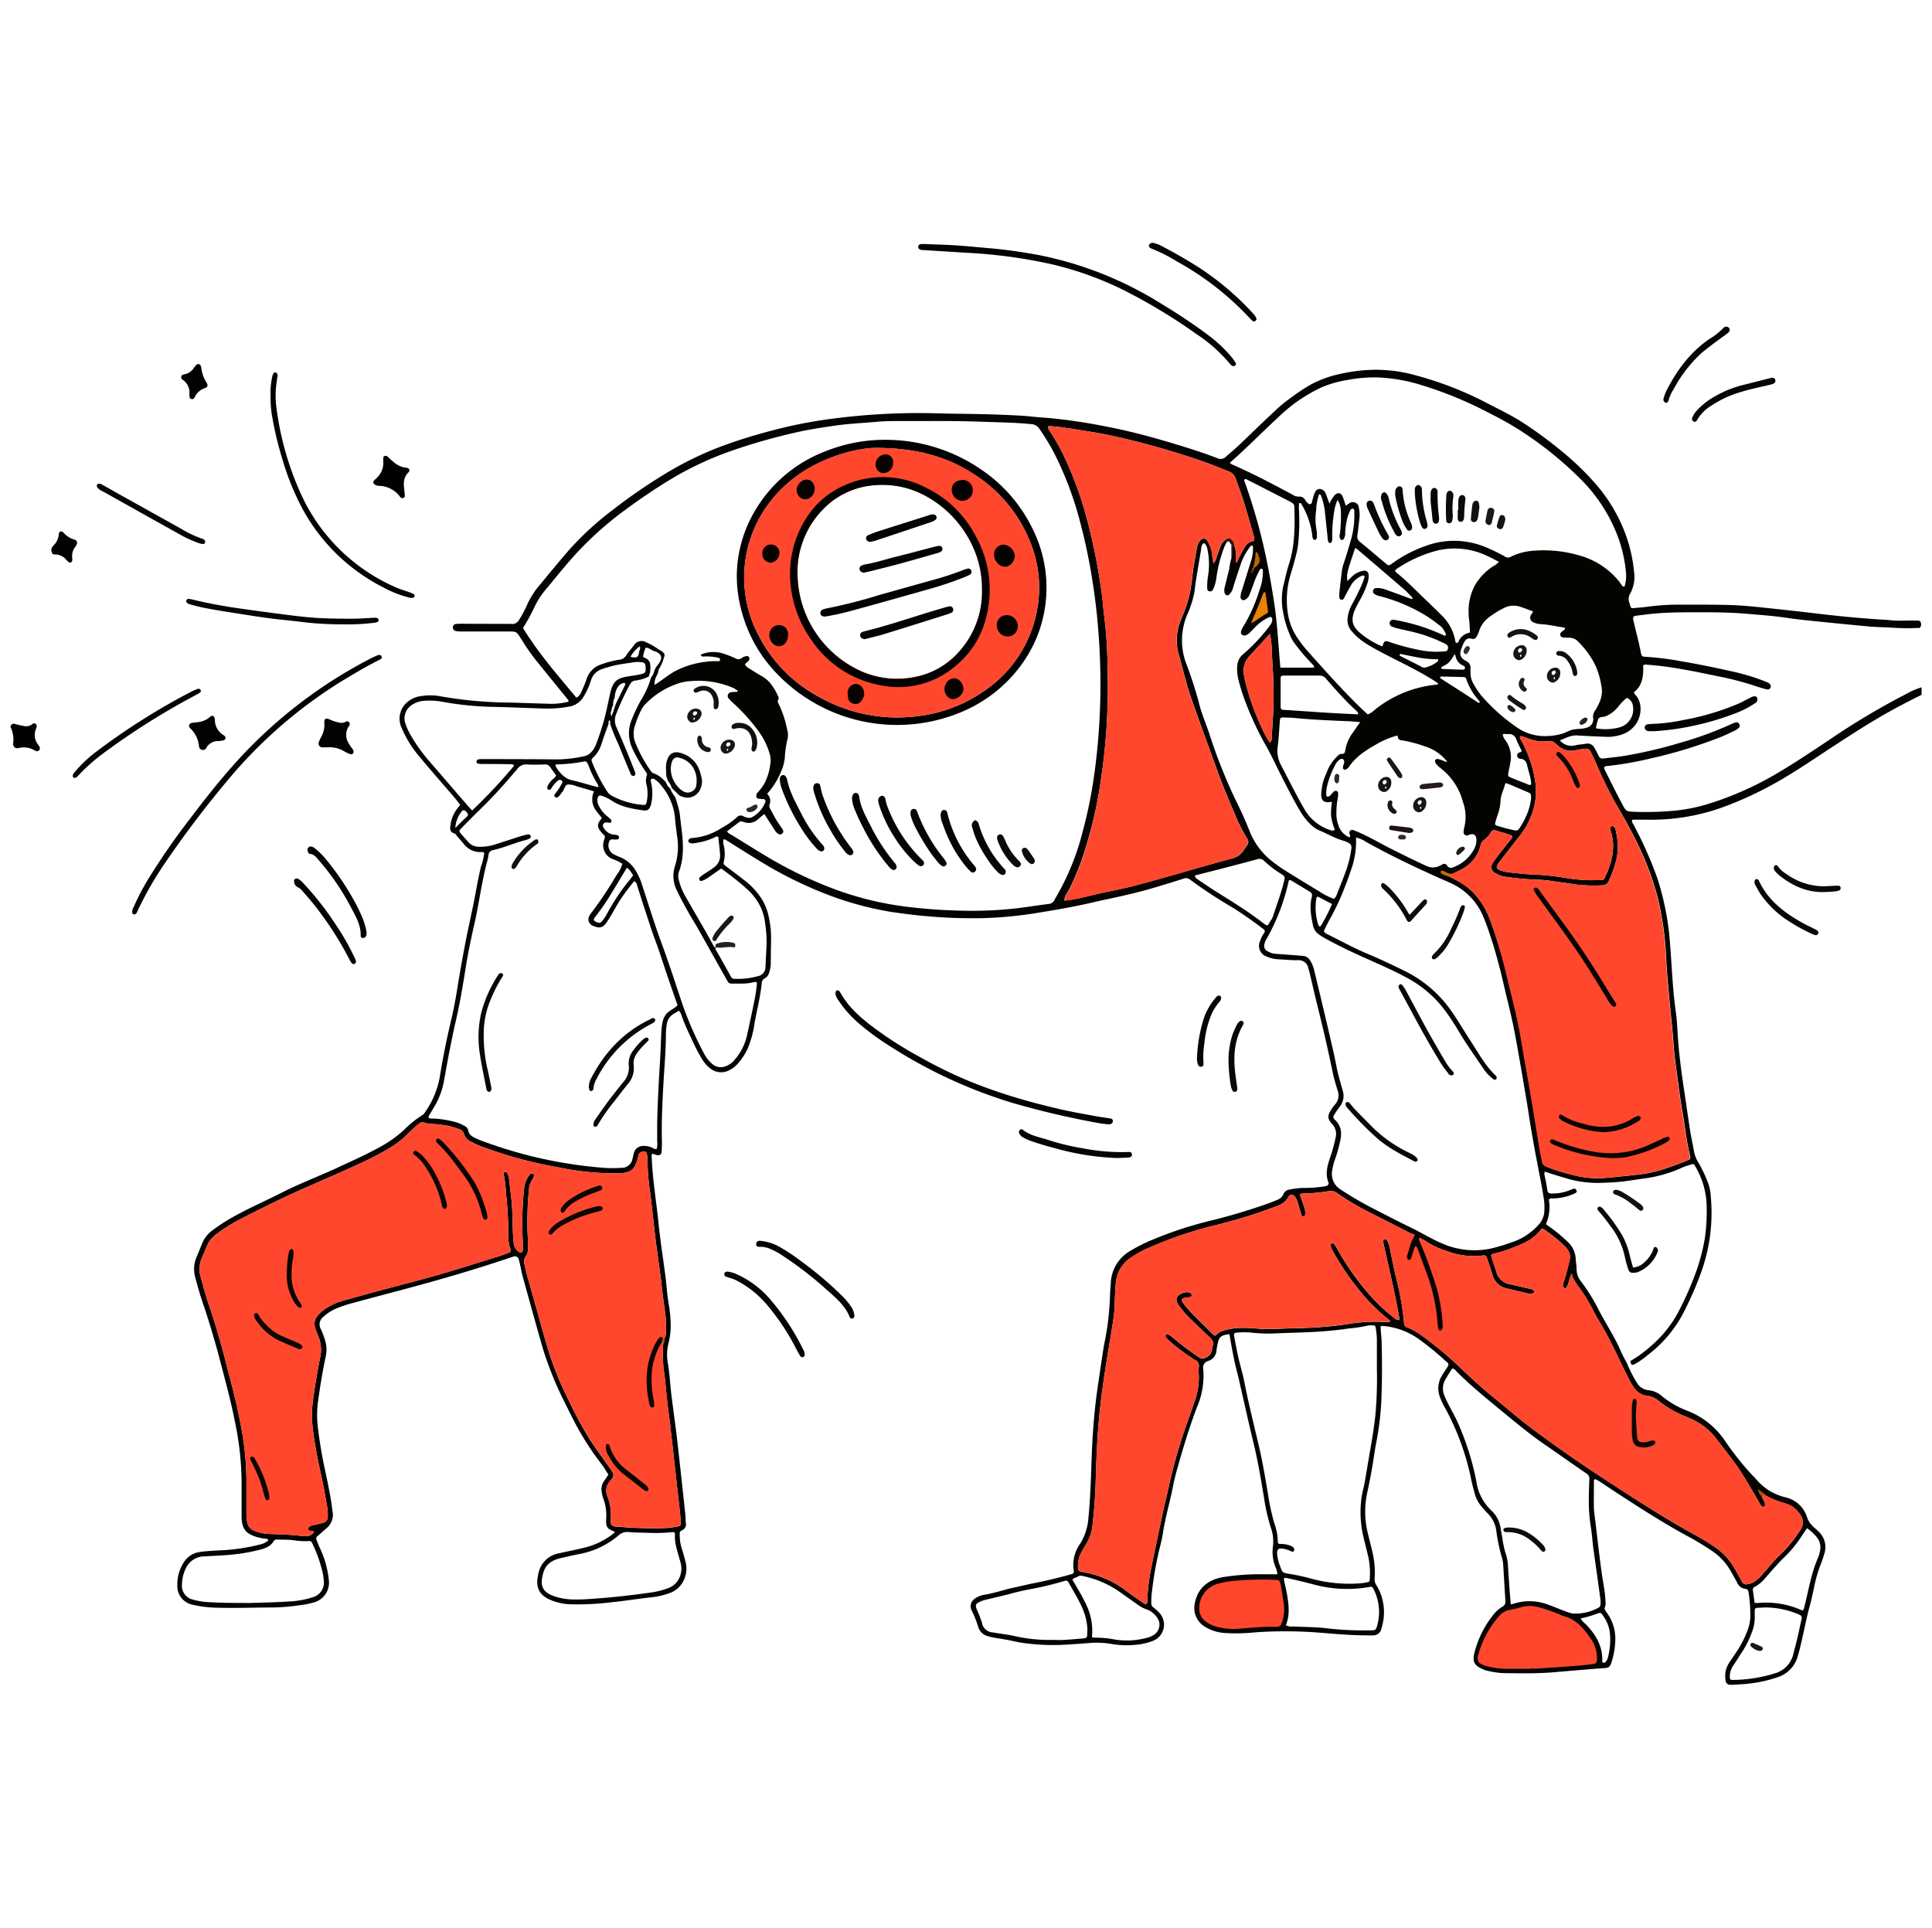 <svg id="Layer_1" data-name="Layer 1" xmlns="http://www.w3.org/2000/svg" viewBox="0 0 517 516"><title>Artboard 2 copy 2</title><g id="team_work" data-name="team work"><path d="M276.43,141.75a40.35,40.35,0,0,0-14.18-16.3,45.16,45.16,0,0,0-25.08-7.75,42.59,42.59,0,0,0-16.32,3.09,37.19,37.19,0,0,0-19.31,16.75,34.6,34.6,0,0,0-4.37,16.32,35.66,35.66,0,0,0,1.45,10.3,37.72,37.72,0,0,0,7.84,14.55,44.56,44.56,0,0,0,51,11.76,37.81,37.81,0,0,0,15.73-12.39,34.77,34.77,0,0,0,6.7-17.6A35.16,35.16,0,0,0,276.43,141.75ZM277.56,163a33.33,33.33,0,0,1-14.44,22.07,38.94,38.94,0,0,1-17.28,6.55,42.59,42.59,0,0,1-26.55-5.05,38.54,38.54,0,0,1-16.35-16.65,33,33,0,0,1,3.24-35.75,35.87,35.87,0,0,1,13.47-10.54c5.54-2.59,11.39-3.83,15.1-3.76,11.45.08,19.67,2.7,27.08,7.85a37.9,37.9,0,0,1,13.53,16.58A32.33,32.33,0,0,1,277.56,163Z"/><path d="M510.33,185.6a196.2,196.2,0,0,0-21,12.52c-4.35,2.88-8.67,5.81-13.16,8.46a86,86,0,0,1-19.54,8.71,45.17,45.17,0,0,1-9.47,1.74,80.78,80.78,0,0,1-9.84.22c-2.07-.11-2.15-.07-3.12-1.87-1.64-3.06-3.18-6.18-4.73-9.29-.37-.73-.2-1,.56-1.1l.2,0a92.08,92.08,0,0,0,11.66-2.06,125.21,125.21,0,0,0,18.57-5.69c1.31-.52,2.57-1.15,3.83-1.76a3.76,3.76,0,0,0,1-.67.83.83,0,0,0,.09-1.1.77.77,0,0,0-.86-.39,7.69,7.69,0,0,0-1.31.5,95.45,95.45,0,0,1-13.73,5,124.6,124.6,0,0,1-14.65,3.44c-1.91.32-3.85.47-5.77.73a1.11,1.11,0,0,1-1.27-.72c-.36-.72-.72-1.44-1.12-2.14a2.07,2.07,0,0,0-2.37-1.08c-.92.17-1.88.17-2.77.42a4,4,0,0,1-4.1-1.35c1.57-.57,2.93-1.41,4.61-1.3,2.47.16,4.95.26,7.43.35a11.4,11.4,0,0,0,5.12-.83,7.12,7.12,0,0,0,4.31-7.82,5.07,5.07,0,0,0-1.07-2.36,1.85,1.85,0,0,1-.58-.92c2.33-1.81,2.55-4.46,2.46-7.13.4-.41.82-.23,1.2-.21a85.35,85.35,0,0,1,9.56,1.26c3.23.55,6.43,1.25,9.65,1.9a79.43,79.43,0,0,1,9.69,2.56c1,.34,2,.64,3.08.89a.8.8,0,0,0,.93-.59.85.85,0,0,0-.26-.91,1.39,1.39,0,0,0-.49-.34c-.36-.17-.73-.31-1.11-.46a57.72,57.72,0,0,0-8.83-2.61c-4.51-1-9-1.92-13.59-2.7a79,79,0,0,0-8.57-1.09c-1.59-.09-1.66.09-2-1.79-.51-2.49-1.16-4.95-1.75-7.42,0-.2-.1-.39-.14-.59-.16-.91,0-1.13.8-1.24,1.53-.2,3.06-.39,4.59-.54,3.68-.36,7.36-.37,11.05-.38,4.7,0,9.39,0,14.07.42,3.54.31,7.08.55,10.6,1.08,2.31.36,4.65.6,7,.84,5,.51,10,1,15,1.47,1.87.17,3.75.19,5.63.28a60.55,60.55,0,0,0,6.32.15c.5,0,1-.08,1.51,0a1.25,1.25,0,0,0,.42-1.16c-.08-1.06-.85-.82-1.47-.84-2.38-.1-4.77.17-7.15-.16q-9.12-.53-18.21-1.61-8.38-1-16.78-1.86c-2.67-.28-5.35-.49-8-.56-4.09-.11-8.18-.08-12.27-.08a62.49,62.49,0,0,0-8.43.44c-1.46.2-2.93.33-4.4.46-.91.09-.91.07-1.19-.89,0-.13-.07-.26-.12-.39a2.87,2.87,0,0,1,.23-2.66,9.23,9.23,0,0,0,1-5.66,40.24,40.24,0,0,0-3.77-13.67,43,43,0,0,0-6.46-9.88,74.68,74.68,0,0,0-9.09-8.78,111.45,111.45,0,0,0-11.19-8.16c-2.9-1.8-6-3.27-9-4.83a92.93,92.93,0,0,0-18.83-7.33,39.36,39.36,0,0,0-14.53-1.33,47.91,47.91,0,0,0-7.88,1.44,30.34,30.34,0,0,0-5.76,2.33,52.5,52.5,0,0,0-5.31,3.52,38.3,38.3,0,0,0-4.19,3.44c-3.09,2.88-6.12,5.81-9.16,8.74-1.31,1.25-2.68,2.43-4.05,3.6a2,2,0,0,1-2.35.39c-4.18-1.61-8.46-2.94-12.75-4.22-5.2-1.54-10.44-2.93-15.75-4-2.89-.58-5.79-1.12-8.7-1.55-3.24-.49-6.5-.88-9.78-1.11-2.07-.15-4.14-.42-6.21-.52-3.28-.18-6.56-.29-9.85-.37-3.75-.09-7.5-.1-11.25-.2a178.36,178.36,0,0,0-31.07,1.75A125.27,125.27,0,0,0,207.4,115c-4.6,1.19-9.15,2.54-13.62,4.18a89.27,89.27,0,0,0-13.8,6.44,145.37,145.37,0,0,0-15.8,10.68,80.85,80.85,0,0,0-11.58,10.53c-2.88,3.26-5.61,6.65-8.4,10a21.64,21.64,0,0,0-3.34,5.47,28.42,28.42,0,0,1-1.91,3.52,2.05,2.05,0,0,1-2.06,1.16c-4.35-.06-8.71,0-13.07-.06-.6,0-1.21,0-1.81.07a.87.87,0,0,0-.81.76,1,1,0,0,0,.65,1.1,5.83,5.83,0,0,0,1.38.14l12.67,0c2.34,0,2.32,0,3.6,2.06a60,60,0,0,0,4,5.75q4.1,5.07,8.23,10.13c.21.25.48.47.38.86a18.91,18.91,0,0,1-5.56.54l-10.05-.31a110.31,110.31,0,0,1-18.4-1.64,15.13,15.13,0,0,0-5.41-.09,6.75,6.75,0,0,0-4.61,2.57,5.78,5.78,0,0,0-.53,6.09,29.38,29.38,0,0,0,4.24,7c2.77,3.35,5.64,6.63,8.48,9.93a42.37,42.37,0,0,1,2.88,3.54c-.18.22-.29.39-.43.53a9.21,9.21,0,0,0-2.18,4.88c-.15,1-.18,1.89,1.1,2.22.26.06.45.46.66.71.62.71,1.24,1.41,1.84,2.13a5.51,5.51,0,0,0,4.34,2.15c.38,0,.81-.14,1.1.26a16.34,16.34,0,0,1-.9,3.71c-.63,2.67-1.12,5.37-1.62,8.06-.75,3.95-1.68,7.86-2.44,11.8q-1.26,6.51-2.31,13.06c-.46,2.84-1,5.66-1.68,8.47-1.09,4.69-2.07,9.41-2.84,14.17a23.49,23.49,0,0,1-4,10,2.49,2.49,0,0,1-.62.76,27.21,27.21,0,0,0-5,4,31.55,31.55,0,0,1-6,4.35c-4,2.27-8.14,4.05-12.27,6-4.8,2.2-9.75,4.07-14.46,6.47-3.93,2-8,3.78-11.87,5.87a50.88,50.88,0,0,0-6.78,4.28,7.9,7.9,0,0,0-2.52,3.07c-.6,1.34-1.09,2.73-1.68,4.07a8.11,8.11,0,0,0-.32,5.51c.61,2.26,1.24,4.52,2,6.74,1.6,4.69,3,9.42,4.3,14.21,1.53,5.89,3.16,11.76,4.33,17.75a80.52,80.52,0,0,1,1.75,16.16c0,2.21,0,4.42,0,6.64,0,.93,0,1.87,0,2.81.17,3.26,1.45,4.17,3.82,5a15.71,15.71,0,0,0,3,.58.38.38,0,0,1,.27.22.36.36,0,0,1-.09.33,5.72,5.72,0,0,1-2,.93A54.07,54.07,0,0,1,59,414.9c-1.81.08-3.61.18-5.41.42a6,6,0,0,0-4.08,2.32,10.8,10.8,0,0,0-2.06,6.59,5.08,5.08,0,0,0,4.09,5.22,29.42,29.42,0,0,0,5,.74c5.5.26,11,0,16.5,0a55.56,55.56,0,0,0,7.4-.64,21.23,21.23,0,0,0,3.53-.71,5.48,5.48,0,0,0,4-6.19,25.92,25.92,0,0,0-2.24-8.09c-.39-.78-.69-1.59-1-2.39a.85.85,0,0,1,.23-1.08l2.57-2.25A4.63,4.63,0,0,0,89,404.53c-.43-3.6-1.18-7.14-1.92-10.67A117.09,117.09,0,0,1,85,381.4a26.43,26.43,0,0,1,.06-6c.56-4.11,1.21-8.21,2.08-12.28a8.5,8.5,0,0,0-.13-4.36,24.66,24.66,0,0,0-1.11-3,2.55,2.55,0,0,1,.71-3.42,11.85,11.85,0,0,1,3.54-2.23,34,34,0,0,1,4.58-1.49c6.13-1.67,12.28-3.26,18.4-4.94,7.94-2.18,15.81-4.55,23.61-7.19.25-.08.51-.17.77-.23a1,1,0,0,1,1.26.68c.18.57.32,1.16.45,1.74.23,1,.39,2,.66,2.94,1.69,6.13,3.38,12.26,5.13,18.37.75,2.64,1.69,5.22,2.69,7.77,1.44,3.69,3.22,7.21,5,10.73a76.08,76.08,0,0,0,8.11,13.13c.74.94,1.35,2,2,3-.39.59-.74,1.16-1.14,1.7a3.77,3.77,0,0,0-.64,3,7.84,7.84,0,0,0,.42,1.75,12.41,12.41,0,0,1,.76,5.33c-.08,2.33.15,2.65,2.28,3.53,0,.07,0,.16,0,.19a19.72,19.72,0,0,1-7.6,3.93c-2.39.64-4.83,1.06-7.24,1.63a6.74,6.74,0,0,0-5.3,4.42,11.76,11.76,0,0,0-.46,1.95c-.48,2.89.49,4.79,3.14,6a14.78,14.78,0,0,0,5.44,1.28,72.71,72.71,0,0,0,11-.52c3.73-.35,7.44-1,11.17-1.38a19.81,19.81,0,0,0,4.28-1,6.66,6.66,0,0,0,3.62-2.73,7.31,7.31,0,0,0,.84-6c-.3-1.16-.62-2.33-1-3.47a12.06,12.06,0,0,1-.48-3.77.83.83,0,0,1,.57-.91,1.71,1.71,0,0,0,1.06-1.95c-.07-.8-.06-1.61-.14-2.41q-.78-7.29-1.59-14.58c-.24-2.2-.48-4.4-.75-6.6-.42-3.38-.88-6.77-1.32-10.16-.39-3-.49-6-1-9a12.47,12.47,0,0,1,.17-5.4,19.32,19.32,0,0,0,.55-5.77c-.05-2.9-.78-5.71-1-8.58-.12-1.41-.28-2.81-.46-4.2-.47-3.52-1-7-1.43-10.55-.23-1.8-.39-3.6-.6-5.4-.59-5.06-1.36-10.1-1.56-15.2,0-.31-.15-.66.23-1,.33.11.69.26,1.07.35.86.19,1.31-.11,1.36-.95s.08-1.88.06-2.82c-.12-5.1.13-10.19.41-15.28.24-4.41.66-8.82.66-13.25a18.87,18.87,0,0,1,.22-2.6,3.89,3.89,0,0,1,2.06-3c.4-.22.79-.48,1.17-.72a2.51,2.51,0,0,1,.72,1.24,58.23,58.23,0,0,0,2.61,6.08,47.43,47.43,0,0,0,3.05,5.88,8.68,8.68,0,0,0,2.17,2.35,4.59,4.59,0,0,0,4.94.39,7.33,7.33,0,0,0,2.23-1.68,16.94,16.94,0,0,0,2.66-4,26.66,26.66,0,0,0,1.92-7.15c.66-3.42,1.51-6.8,1.88-10.28a1.67,1.67,0,0,1,1-1.6,2.23,2.23,0,0,0,1-1.44,7.65,7.65,0,0,0,.44-2.56c0-2.21.05-4.43.08-6.64a26.16,26.16,0,0,0-.73-6.17,13.93,13.93,0,0,0-1.95-4.59,19.65,19.65,0,0,0-4.38-4.67c-1.68-1.33-3.41-2.6-5.11-3.91-.32-.24-.67-.5-.51-1a9.42,9.42,0,0,0,0-4.57,2.3,2.3,0,0,1,0-1.57,2.09,2.09,0,0,1,.55.18c3,1.86,6,3.78,9,5.6a109.84,109.84,0,0,0,16.44,8.34,87.33,87.33,0,0,0,18.87,5.34c3.12.45,6.24.87,9.38,1.13a138,138,0,0,0,14.66.54,107.55,107.55,0,0,0,15-1.41c4.24-.68,8.46-1.41,12.65-2.31,2.15-.47,4.3-1,6.46-1.43,3.73-.81,7.45-1.65,11.12-2.7,2.95-.85,5.88-1.76,8.81-2.69a1.77,1.77,0,0,1,1.85.22,130.09,130.09,0,0,0,11.4,7.49c2.79,1.73,5.45,3.64,8.07,5.62.63.48.69.66.28,1.3a7.72,7.72,0,0,0-1.05,2.16A3,3,0,0,0,339,256a8.78,8.78,0,0,0,3.32.74c1.67.08,3.34.25,5,.23a2.58,2.58,0,0,1,2.77,2.08c.11.39.24.77.33,1.16.51,2.15,1,4.3,1.52,6.45.83,3.44,1.7,6.88,2.5,10.34s1.53,6.79,2.23,10.2c.33,1.58.81,3.1,1.28,4.64a3.63,3.63,0,0,1-.71,3.75,10.52,10.52,0,0,0-1.17,1.63c-.89,1.46-.8,2.23.37,3.56a3.81,3.81,0,0,1,1,3.52,44.52,44.52,0,0,1-1.33,5c-.82,2.33-1.62,4.73-.58,7.24a.33.33,0,0,1,0,.19c-.07.17-.13.41-.27.48a2.8,2.8,0,0,1-.94.3,32.6,32.6,0,0,1-5.41.39,22,22,0,0,0-3.79.44,2,2,0,0,0-1.69,1.25,2.79,2.79,0,0,1-1.74,1.55c-.73.32-1.48.61-2.23.88a155,155,0,0,1-15.76,4.71,102.06,102.06,0,0,0-15,4.92,43.25,43.25,0,0,0-6.28,3.13,10.35,10.35,0,0,0-5.17,8.58c-.06,1-.18,2-.2,3a77.25,77.25,0,0,1-1,10.4c-.21,1.32-.54,2.62-.74,3.94-.52,3.31-1,6.63-1.49,9.94-.8,5.37-1.29,10.78-1.56,16.2-.31,6.43-.34,12.87-1,19.28a14.94,14.94,0,0,1-2.21,7,9.84,9.84,0,0,0-1.75,7.05c.11.84,0,.94-.74,1.15q-5,1.41-10.15,2.42c-1.64.32-3.26.74-4.9,1.08-2.62.55-5.15,1.45-7.79,1.91a6.4,6.4,0,0,0-3,1.2,2.38,2.38,0,0,0-.85,2.69,4.75,4.75,0,0,0,.32.73,29.3,29.3,0,0,1,1.55,3.92,3.57,3.57,0,0,0,2.56,2.59,14,14,0,0,0,1.55.37c1.26.23,2.52.41,3.77.64,1.51.28,3,.68,4.54.87a59.08,59.08,0,0,0,11.44.38c2.07-.14,4.15-.28,6.22-.44a23.05,23.05,0,0,1,5.81.31,24.23,24.23,0,0,0,6,.21,16.18,16.18,0,0,0,4.88-1.07,4.65,4.65,0,0,0,1.78-7.46,16.36,16.36,0,0,0-1.63-1.48,1.35,1.35,0,0,1-.57-1.2c0-.74,0-1.48.08-2.21a98.64,98.64,0,0,1,1.61-10.12c.46-2.16,1.1-4.29,1.43-6.47.64-4.18,1.87-8.22,2.67-12.36.34-1.78.8-3.53,1.29-5.27,1.51-5.34,3.12-10.65,5.09-15.85A21.52,21.52,0,0,0,322,366.51a1.88,1.88,0,0,1,1.39-2.32,3.13,3.13,0,0,0,2.15-2.89c.06-.53.17-1.06.28-1.58.4-2,.94-2.41,3.18-2.67.58,3.5,1.21,7,2.11,10.41.39,1.49.7,3,1.05,4.5,1.06,4.63,2.08,9.27,3.2,13.89,1.23,5,2.08,10.1,2.92,15.18a51.76,51.76,0,0,0,1.74,7.63,11.17,11.17,0,0,1,.6,5.33,10.6,10.6,0,0,0,.68,5.32,6.82,6.82,0,0,1,.54,2h-3a64.6,64.6,0,0,0-11.62.76c-4.42.79-6.9,3.38-7.53,7.24a5.71,5.71,0,0,0,0,2.18,6,6,0,0,0,2.89,3.94,11.63,11.63,0,0,0,5.13,1.59,48.94,48.94,0,0,0,8-.16,116.21,116.21,0,0,1,16.48,0c4.41.32,8.82.78,13.24.79.61,0,1.21.05,1.81,0a2.26,2.26,0,0,0,2.45-1.94,13.93,13.93,0,0,0-1.43-11.6,2.69,2.69,0,0,1-.41-1.69,23.51,23.51,0,0,0-.53-6.79c-.38-1.76-.86-3.51-1.28-5.26a24.06,24.06,0,0,1-.15-11q1.14-5.2,1.9-10.47c.13-.86.28-1.72.44-2.58a77.72,77.72,0,0,0,1.4-11.16c.22-5.15.25-10.32.1-15.48,0-1.34-.16-2.68-.27-4-.07-.81,0-.9.88-.81a19.16,19.16,0,0,1,9.29,3.47,71,71,0,0,1,6.41,5.17c1.9,1.74,2.09,1.15.43,3.64-.23.33-.41.69-.62,1a6.52,6.52,0,0,0-.42,6,17.26,17.26,0,0,0,1.21,2.53,68.2,68.2,0,0,1,7.11,19.54c.25,1.18.57,2.34.89,3.5a8.91,8.91,0,0,0,2,3.67c.49.55.95,1.12,1.48,1.64a8,8,0,0,1,2.28,4.58,46.26,46.26,0,0,0,1.52,7.27,8.35,8.35,0,0,1,.35,2.18c.21,3.14.36,6.29.58,9.43a1.43,1.43,0,0,1-.79,1.47,9.26,9.26,0,0,0-2.52,2.27,26.69,26.69,0,0,0-5,10.17c-.57,2.29,0,3.32,2.18,4.27a3.41,3.41,0,0,0,.74.31,25.16,25.16,0,0,0,4.55.77c4.62.07,9.25.16,13.87-.23s9.08-.81,13.62-1.11c1.1-.08,1.42-.53,1.71-1.49a21.18,21.18,0,0,0,1.05-6.11,11.85,11.85,0,0,0-1.78-6.5c-.32-.51-.73-1-1-1.49s.26-1.15.19-1.76-.09-1.34-.15-2c-.19-2.07-.62-4.1-.91-6.16-.63-4.51-1.13-9-1.67-13.56-.16-1.27-.37-2.53-.41-3.8-.06-2.27,0-4.55,0-6.83,0-.3-.13-.69.36-.88.37.21.79.4,1.17.65,1.63,1.06,3.23,2.15,4.86,3.21,6,3.91,12,7.77,18.31,11.22a74,74,0,0,1,7.05,4.24,16,16,0,0,1,4.85,5.28c.59,1.05,1.19,2.09,1.76,3.15a2.65,2.65,0,0,0,2.14,1.63c.59,0,.8.41.88.91a40.42,40.42,0,0,1,.48,6.41,10.72,10.72,0,0,1-.67,3.53,26.76,26.76,0,0,1-3.19,6.23c-.67,1-1.35,2-2,3a6.34,6.34,0,0,0-.75,4.45,1.13,1.13,0,0,0,1.19,1.12,6.81,6.81,0,0,0,1,0c1.33-.09,2.68-.12,4-.3a34.59,34.59,0,0,0,8-1.81,8.11,8.11,0,0,0,5.11-5.53c.48-1.6.85-3.23,1.22-4.86.66-2.87,1.2-5.77,2-8.62.52-1.94.92-3.91,1.34-5.87a36.07,36.07,0,0,1,1.71-5.56c.33-.87.62-1.76.88-2.66a5.6,5.6,0,0,0-1.53-5.72c-.56-.58-1.2-1.07-1.75-1.66a5.56,5.56,0,0,1-1.36-2.16,7.85,7.85,0,0,0-5.74-5.39,14.63,14.63,0,0,1-7.64-4.54c-.56-.66-1.19-1.27-1.78-1.91a80.41,80.41,0,0,1-6.6-8.35,21.58,21.58,0,0,0-10.26-8.36,24,24,0,0,1-6.92-4,6.27,6.27,0,0,0-3.44-1.51A4,4,0,0,1,438,370a36.78,36.78,0,0,1-2.71-5.35h0a36.28,36.28,0,0,1-2.11-4.29c-1.63-3.38-3.67-6.54-5.4-9.85a48.54,48.54,0,0,0-4.64-7.5,5.13,5.13,0,0,1-1.24-3.31c0-.93-.2-1.86-.24-2.8a6.55,6.55,0,0,0-2.18-4.59,42.12,42.12,0,0,0-5.12-4.21c-.21-.14-.41-.3-.67-.5a11.24,11.24,0,0,0,.77-6.56c.45-.45.87-.3,1.26-.32a14.66,14.66,0,0,0,5.26-1.15,4.3,4.3,0,0,0,.71-.36.49.49,0,0,0,.16-.69c-.14-.25-.34-.48-.63-.41a7.57,7.57,0,0,0-1.31.47,12.09,12.09,0,0,1-4.32.82c-1.39.07-1.45-.35-1.58-1.29-.17-1.19-.45-2.37-.67-3.55a1.1,1.1,0,0,1,.1-1c2.32.78,4.68,1.5,7.06,2.16a29.72,29.72,0,0,0,8.76.8c1.61-.05,3.22-.13,4.82-.31,2.25-.26,4.5-.65,6.75-.94a36.31,36.31,0,0,0,9.56-2.9c.61-.26,1.25-.45,1.89-.65,1-.29,1-.28,1.42.51a21.51,21.51,0,0,1,3,10.7,50.31,50.31,0,0,1-.48,8.41,53.39,53.39,0,0,1-2.25,8.74,89.76,89.76,0,0,1-4.83,11,31.54,31.54,0,0,1-7.38,9.17,33.38,33.38,0,0,1-5.5,4h0c.25,1.1.43,1.21,1.23.8a22.87,22.87,0,0,0,3.6-2.54,33.64,33.64,0,0,0,9.18-10.77A94,94,0,0,0,455,341.13a49.59,49.59,0,0,0,2.35-8.71,47.26,47.26,0,0,0,.45-12.23,12.56,12.56,0,0,0-.69-3.53,37,37,0,0,0-2.57-5.44,9.09,9.09,0,0,1-1.24-3.14c-.3-1.78-.7-3.54-1-5.33-.54-3.44-1-6.89-1.53-10.33-.82-5.36-1.55-10.73-1.85-16.15-.1-1.81-.22-3.62-.47-5.41-.48-3.45-.77-6.92-1-10.4s-.45-7.08-.79-10.62a73.79,73.79,0,0,0-2.48-12.59c-.37-1.35-.83-2.68-1.33-4a105.54,105.54,0,0,0-5.73-12.58c-.21-.38-.57-.77-.31-1.31,1.2,0,2.4,0,3.6,0a56.58,56.58,0,0,0,20.31-3.22,97.2,97.2,0,0,0,14.55-6.7c5-2.81,9.76-6.08,14.57-9.23,4.09-2.66,8.17-5.33,12.37-7.82,3.9-2.32,7.91-4.43,12-6.44v-2A17.87,17.87,0,0,0,510.33,185.6Zm-84,6.41c.16,1.48-.5,2.55-2.38,2.9-1,.19-2.14.13-3.16.38s-1.84.8-2.8,1.08a16.59,16.59,0,0,1-5.56.59,13.06,13.06,0,0,1-6.71-2.44,49.71,49.71,0,0,1-9.37-8.43,23,23,0,0,1-2.19-3.35,5.59,5.59,0,0,1-.65-2.71c0-.4-.05-.8,0-1.2a1.93,1.93,0,0,0-1.17-1.92c-1.6-.86-1.88-1.73-1.23-3.43a14.88,14.88,0,0,1,.62-1.48c.45-.82,1-1.41,2.09-1.05a1.06,1.06,0,0,0,1.33-.61,7.35,7.35,0,0,0,.66-1.46,7.3,7.3,0,0,1,2.81-3.8,22.54,22.54,0,0,1,3.75-2.32,5.61,5.61,0,0,1,4.46-.37c1.14.36,2.24.8,3.35,1.21,0,.48-.39.7-.54,1.06a1.34,1.34,0,0,0,.63,1.86,5.43,5.43,0,0,0,2.13.52c2,.1,4,.6,6,.87.2,0,.39.11.39.35a.54.54,0,0,1-.2.31,8.27,8.27,0,0,0-.92.74.8.8,0,0,0,.46,1.26c.6.07,1.2.09,1.8.1a3.09,3.09,0,0,1,2.33,1,23.2,23.2,0,0,1,4.69,6.45,22.35,22.35,0,0,1,1.66,6c.31,2.2-.58,4.08-1.65,5.87A3,3,0,0,0,426.29,192Zm-19.5,11.06c1.28.07,1.68.93,1.9,2,.35,1.61,1,3.17,1,4.81-.39.4-.66.09-.94,0-1.48-.58-3-1.17-4.45-1.77-.81-.33-.86-.46-.69-1.38s.36-1.7.5-2.55a7.58,7.58,0,0,0-1.31-6.08,3.28,3.28,0,0,1-.72-1.57c.51-.27,1,0,1.43-.07a2,2,0,0,1,2.24,1.51,32.52,32.52,0,0,0,1.44,3c-.15.14-.22.27-.32.3-.47.14-.91.3-.92.89A.9.9,0,0,0,406.79,203.07Zm2.9,10.33a14.25,14.25,0,0,1-1.1,4.45,20.36,20.36,0,0,1-2.08,3.87,1.05,1.05,0,0,1-1.17.51,47,47,0,0,1-4.83-1.27.56.56,0,0,1-.43-.76c.21-.7.39-1.41.64-2.1a12.16,12.16,0,0,0,.77-3.71c.06-1.72.95-3.15,1.3-4.82a9.88,9.88,0,0,1,1.12.34c1.65.7,3.31,1.42,5,2.14C409.67,212.4,409.73,212.5,409.69,213.4Zm-56.5,25.27c-3.1-1.87-6.19-3.73-9.25-5.66a40.23,40.23,0,0,1-4.07-2.92,19.26,19.26,0,0,1-5.56-7.75c-1-2.53-2.12-5.06-3.34-7.52-1.84-3.72-3.44-7.55-4.93-11.41-.87-2.25-1.65-4.53-2.39-6.82-.95-2.92-2.23-5.74-2.92-8.75a108.13,108.13,0,0,0-3.5-10.67,17.82,17.82,0,0,1,.3-12.38,28.32,28.32,0,0,0,2.05-6.28c.12-.93.21-1.86.36-2.79.48-3,1-5.95,1.47-8.92a1.89,1.89,0,0,1,.6-1.43c.23-.16.81.56,1,1.35a19.55,19.55,0,0,1,.25,7.19,18.59,18.59,0,0,0-.26,3.41c0,.39.08.82.58.93s.82-.14,1.08-.68a10.08,10.08,0,0,0,.8-2.9,36.52,36.52,0,0,1,2.07-8.15c.22-.55.53-1.07.8-1.61,1-.43,1.12.42,1.39,1-.14,1.13.17,2.29-.21,3.41a15.51,15.51,0,0,0-.61,2.94c-.4,1.56-.76,3.12-1.15,4.68a3.19,3.19,0,0,0-.12,1.59,1,1,0,0,0,.58.76c.37.13.63-.11.87-.36a4.16,4.16,0,0,0,.88-1.77c.64-2.05,1.3-4.08,2-6.12a15.92,15.92,0,0,1,2.55-4.75c.11-.15.23-.33.47-.28s.26.27.27.46a10.17,10.17,0,0,1-.42,3.37c-.85,2.68-1.67,5.36-2.49,8a5.44,5.44,0,0,0-.41,2,.79.79,0,0,0,1.16.68,2.52,2.52,0,0,0,1.21-1.3c.35-.86.67-1.74,1-2.62a22.23,22.23,0,0,1,1.73-4c.13-.21.25-.49.59-.38s.27.44.29.68A13.92,13.92,0,0,1,337,158a41.43,41.43,0,0,1-4.31,9.69,5.84,5.84,0,0,0-.58,1.27.81.81,0,0,0,.27.91,1,1,0,0,0,.94.15,2.62,2.62,0,0,0,1.16-.76l1.55-1.57a11.71,11.71,0,0,1,3.6-2.52.57.57,0,0,1,.82.54,2,2,0,0,1-.28,1.16c-.35.49-.67,1-1.05,1.46a47.29,47.29,0,0,1-6.37,6.67,4.39,4.39,0,0,0-1.68,3.29,12.13,12.13,0,0,0,.28,3.4,51.1,51.1,0,0,0,2.06,6.5,84,84,0,0,0,5.48,11.59c1.46,2.57,2.65,5.26,4,7.88,1.67,3.28,3.31,6.57,5.22,9.71a15.85,15.85,0,0,0,2.49,3.15,7.63,7.63,0,0,0,2.45,1.71c2.28.95,4.41,2.25,6.83,2.87a5.68,5.68,0,0,1,.9.43,1.37,1.37,0,0,1,.84,1.6,29.25,29.25,0,0,1-1.62,6.41c-.7,1.95-1.51,3.87-2.26,5.8a2.68,2.68,0,0,1-.78,1.21A19,19,0,0,1,353.19,238.67Zm3.23,3.25a48.56,48.56,0,0,1-3,5.85.43.43,0,0,1-.34.14.39.39,0,0,1-.27-.21,15,15,0,0,1-.59-7.3c.07-.28.24-.53.56-.37C353.93,240.62,355.1,241.24,356.42,241.92ZM347.6,136.44c-.05-.59,0-1.18,0-1.74.4-.21.55,0,.69.25a21.63,21.63,0,0,1,2.87,8.29,1.91,1.91,0,0,0,.33,1.13c.14.14.63.13.71-.05a1.51,1.51,0,0,0,.19-.55,9.61,9.61,0,0,0-.09-2,14.89,14.89,0,0,1-.09-5.2,12.87,12.87,0,0,1,.81-4.34c.18.13.44.22.48.37a20.57,20.57,0,0,1,1,3.87c.23,2.4.5,4.8.75,7.2,0,.27,0,.54.07.8.07.57.35.93.64.85.49-.14.52-.56.54-1s0-1.08,0-1.61a39.31,39.31,0,0,1,.63-6.4,11,11,0,0,1,.8-2.53,5.85,5.85,0,0,1,.88,3.14,35.65,35.65,0,0,1-.27,6,1.61,1.61,0,0,0,.14,1.35c.08.1.21.24.3.24a.85.85,0,0,0,.53-.19,2.6,2.6,0,0,0,.46-1.71,22.79,22.79,0,0,1,.47-3.58,10.09,10.09,0,0,1,1-2.62.65.65,0,0,1,.48-.3c.31,0,.43.25.49.52a1.75,1.75,0,0,1,0,.4,23.71,23.71,0,0,1-.78,7c-.67,2.38-1.37,4.75-2.18,7.09a12.94,12.94,0,0,0-.47,2.57c-.22,1.66-.39,3.32-.57,5a8,8,0,0,0,0,1.2.62.62,0,0,0,.46.59.56.56,0,0,0,.69-.25c.18-.28.3-.6.47-.89.55-1,1.07-2,1.67-3a6,6,0,0,1,2.94-2.33c.21-.09.58.23.51.45a26.61,26.61,0,0,1-1,2.62c-.76,1.63-1.56,3.25-2.44,4.83a9.84,9.84,0,0,0-1.09,3.42,4.62,4.62,0,0,0,1.2,3.71A16.41,16.41,0,0,0,365.2,172c1.34.88,2.74,1.66,4.16,2.41,5,2.67,10.22,5,15,8.14.16.1.31.23.44.33.06.35-.2.33-.37.34a31.16,31.16,0,0,0-16.5,6.69A6.19,6.19,0,0,1,366,191.2c-.54-.5-1.08-1-1.61-1.5-5.06-4.89-9.73-10.14-14.41-15.39a30.41,30.41,0,0,1-3.15-4.15,15.84,15.84,0,0,1-2.13-5.58,23.41,23.41,0,0,1,.75-11.12c.56-1.85,1.09-3.72,1.54-5.61a20.15,20.15,0,0,0,.5-3.37A59.89,59.89,0,0,0,347.6,136.44Zm45.66,30.78c.05.66.06,1.32.1,2.08a3.93,3.93,0,0,0-3.13,2.56.45.45,0,0,1-.74,0,12.52,12.52,0,0,0-3.7-7.18c-2.17-2.18-4.42-4.28-6.62-6.43-1.72-1.69-3.45-3.36-5.33-4.88a6.41,6.41,0,0,1-.56-.59,2.9,2.9,0,0,1,.4-.48,34.6,34.6,0,0,1,11.08-5,20.14,20.14,0,0,1,13.11,1.43c1.08.48,2.12,1.06,3.24,1.62a5.27,5.27,0,0,1-1.64,1.25,15.47,15.47,0,0,0-4.69,4.87A14.44,14.44,0,0,0,393,164C393,165.08,393.18,166.15,393.26,167.22Zm-1.57,11a.53.53,0,0,1,.3.66.4.4,0,0,1-.44.32c-1.81,0-3.61-.11-5.41-.18-.17,0-.43.11-.5-.37.62-.52,1.55-.76,2.15-1.46a13.78,13.78,0,0,0,1.49-2.16,4.72,4.72,0,0,1,.22.54A3.47,3.47,0,0,0,391.69,178.2Zm-16-20.55c.76.65,1.42,1.41,2.13,2.12a.34.34,0,0,1,0,.55c-2.32-.85-4.64-1.71-7-2.54a6,6,0,0,0-2.56-.42.85.85,0,0,0-.79.52.9.9,0,0,0,.31,1.06,3.73,3.73,0,0,0,1.48.58,45.65,45.65,0,0,1,12.33,5.23,43.08,43.08,0,0,1,4.06,2.93,6.11,6.11,0,0,1,1.32,2.16c-.25.38-.48.24-.72.12a52.12,52.12,0,0,0-12.6-4,5.32,5.32,0,0,0-.8-.12.9.9,0,0,0-.94.61,1,1,0,0,0,.5,1.19,14.2,14.2,0,0,0,1.71.55c1.37.33,2.75.6,4.11.94a39.9,39.9,0,0,1,8.45,3.12c.51.25.9.55.8,1.21-.06.44-.2.77-.7.82a23.24,23.24,0,0,1-6.61-.28,62,62,0,0,1-8.33-2.21c-1.29-.42-1.41-.35-1.93,1.19a22.63,22.63,0,0,1-6-3.65c-2.05-1.77-2.44-3.4-1.44-5.92a30.87,30.87,0,0,1,1.53-3,24,24,0,0,0,2-4.59,5.34,5.34,0,0,0,.24-2,1.11,1.11,0,0,0-1.36-1.1,5.75,5.75,0,0,0-3.16,1.63l-1.15,1.15c-.23-2-.23-2,2.05-8.83a2.16,2.16,0,0,1,.53.25Q369.42,152.29,375.66,157.65Zm9.16,18.95c0,.12,0,.29-.08.35a8.56,8.56,0,0,1-3.37,1.68,1.48,1.48,0,0,1-1.13-.27c-1.9-1-3.81-1.94-5.71-2.9,0-.36.07-.62.51-.41,1.38.28,2.75.57,4.13.83a26.88,26.88,0,0,0,5.38.51C384.72,176.38,384.82,176.43,384.82,176.6ZM353.56,213c.13,1.31.8,1.81,2.17,1.66l.7-.08a21.38,21.38,0,0,0-.24,3.81,15.73,15.73,0,0,0,1,3.61,1,1,0,0,1-1.15.17,12.41,12.41,0,0,1-7-5.65c-2.21-3.82-4.15-7.78-6.2-11.68a8.25,8.25,0,0,1-.92-5.17c.29-2.18.38-4.39.56-6.59.08-1,.16-1.1,1.24-1.07s1.87.05,2.8.14c4.53.45,9.08.64,13.62.84,1.2,0,2.39.16,3.85.26-.81,1.14-1.42,2-2,2.87a10.48,10.48,0,0,0-2,4.73c-.09.65-.35,1-1.05.9-.5,0-.81.4-1.16.71a11.53,11.53,0,0,0-2.86,4.54,13.78,13.78,0,0,0-1.29,4.6A10.9,10.9,0,0,0,353.56,213Zm-10.87-31.09c0-1,0-1.11,1.15-1.11,3.08,0,6.15,0,9.23,0a2.1,2.1,0,0,1,1.73.78q2.56,3,5.24,5.8c.91,1,1.91,1.87,2.87,2.8.22.23.55.4.54,1-2.88-.15-5.68-.28-8.48-.45-3.67-.23-7.34-.5-11-.74-.13,0-.26,0-.4,0-.72-.06-.87-.22-.88-1,0-.4,0-.8,0-1.2C342.7,185.76,342.69,183.82,342.69,181.88Zm2.18-30.75c-.59,1.77-.94,3.62-1.41,5.44a17.44,17.44,0,0,0-.08,7.37,27.24,27.24,0,0,0,1.72,5.76,10.6,10.6,0,0,0,1.46,2.61,52.24,52.24,0,0,0,4.7,5.48.9.9,0,0,1,.37.86h-9c-.54-5.71-.77-11.4-1.61-17s-1.89-11.36-3.23-17a155.85,155.85,0,0,0-4.89-16.23c.45-.49.71-.11,1,0,3.7,1.88,7.38,3.77,11.07,5.66.3.15.57.34.86.51a1.06,1.06,0,0,1,.53,1C346.51,140.85,346.55,146.06,344.87,151.13ZM340.58,193q-.12,2.1-.27,4.2c0,.52.05,1.09-.49,1.54a22.11,22.11,0,0,1-2.19-4,68.6,68.6,0,0,1-4.18-11.46,23,23,0,0,1-.57-2.74,5.6,5.6,0,0,1,1-4.37,3.81,3.81,0,0,1,.24-.32l5.69-6.21a20.73,20.73,0,0,1,.49,3.55c.06,2.27.21,4.53.35,6.8A111.07,111.07,0,0,1,340.58,193Zm20.53,30.1c.07.31.36.59,0,1a5.23,5.23,0,0,1-3-3.4,8.71,8.71,0,0,1-.49-3.16,19.81,19.81,0,0,1,.3-3.6,10.56,10.56,0,0,0,.17-1.39c0-.33,0-.69-.37-.85a.84.84,0,0,0-1,.35,13.17,13.17,0,0,1-.94,1,1,1,0,0,1-.54.15c-.27,0-.33-.25-.33-.42a8.74,8.74,0,0,1,.12-2,24.62,24.62,0,0,1,2.13-5.82,4.29,4.29,0,0,1,1.53-1.82.69.69,0,0,1,1,.52c.11.64-.33,1.16-.33,1.76a.68.68,0,0,0,.25.5.62.62,0,0,0,.56,0,2.22,2.22,0,0,0,.76-.63c1.84-2.76,4.54-4.49,7.34-6.08a23.38,23.38,0,0,1,5.13-2.23c.25-.07.61-.2.65.15.1.94.81,1,1.46,1.05a36.12,36.12,0,0,1,5.79,1.56,12.05,12.05,0,0,1,5.75,3.84c.12.07.16.15.13.23s-.08.12-.11.12c-.56-.22-1.11-.45-1.67-.65a3.4,3.4,0,0,0-.78-.18.63.63,0,0,0-.59.83,2.71,2.71,0,0,0,.42.67,9.2,9.2,0,0,0,1,.94,16.63,16.63,0,0,1,6,9,11.54,11.54,0,0,1,.43,6.71,5.76,5.76,0,0,0-.22,1.38.87.87,0,0,0,1.19.92c.13,0,.24-.13.36-.17,1.14-.37,1.77,0,1.87,1.24a4.77,4.77,0,0,1-.57,2.52,10.25,10.25,0,0,1-5.57,4.93,1.23,1.23,0,0,1-1.74-.48.82.82,0,0,0-1.22-.25c-.23.14-.48.24-.72.36a4,4,0,0,1-3.65,0q-4.9-2.28-9.72-4.73c-3-1.51-5.84-3.26-8.95-4.5-.31-.12-.61-.27-.93-.36C361.37,222,361,222.45,361.11,223.1Zm31.75-36.82c-2-1.31-4.05-2.6-6.08-3.91-.49-.31-1-.64-1.43-.94.11-.51.44-.38.67-.37l5.43.12c.43,0,.79.09.93.56a16.57,16.57,0,0,0,3.45,5.83,1.92,1.92,0,0,1,.18.35.31.31,0,0,1-.47.1C394.65,187.44,393.76,186.85,392.86,186.28Zm43.45,1.16a2.73,2.73,0,0,1,.68,1.64,5,5,0,0,1-4,5.67,14.61,14.61,0,0,1-5.78.19c-.05,0-.09-.1-.13-.15a12.29,12.29,0,0,1,.58-2.28c.38-.85,1.42-.5,2.13-.87a8.44,8.44,0,0,0,3.27-2.56,16.91,16.91,0,0,1,1.62-1.77C435.41,186.55,435.66,186.76,436.31,187.44ZM342,111.73a42.18,42.18,0,0,1,11.85-8.16,30.51,30.51,0,0,1,6.95-1.92,36.83,36.83,0,0,1,8.39-.62,46,46,0,0,1,9.69,1.58,104.83,104.83,0,0,1,20,8.12,83.91,83.91,0,0,1,10.36,6.09,97,97,0,0,1,14.15,11.82,43.27,43.27,0,0,1,9.82,15.72,38.28,38.28,0,0,1,1.92,9,10.68,10.68,0,0,1-.33,3.38c0,.16-.1.25-.27.23s-.29,0-.35-.1c-.37-.48-.69-1-1.07-1.46a20.77,20.77,0,0,0-10.66-6.81,33.67,33.67,0,0,0-11.73-1.24,16.18,16.18,0,0,0-6.38,1.62,1.53,1.53,0,0,1-1.67-.06,42.06,42.06,0,0,0-5.41-2.61,21.84,21.84,0,0,0-15.89-.16,34.76,34.76,0,0,0-8.84,4.65c-.9.65-.92.65-1.69,0-2.31-1.93-4.59-3.89-6.93-5.8a1.68,1.68,0,0,1-.68-1.73c.22-1.52.37-3.06.56-4.58a9,9,0,0,0-.16-2.8,1.6,1.6,0,0,0-2.55-1.2,10.14,10.14,0,0,0-.94.66c-.3-.87-.53-1.71-.87-2.5-.44-1-1.27-1.14-2.07-.38a8.61,8.61,0,0,0-1.44,2.33c-.25-.71-.47-1.3-.69-1.9a6.21,6.21,0,0,0-.37-.93,1.78,1.78,0,0,0-1.54-1.12c-.81,0-1.18.63-1.43,1.24a25.67,25.67,0,0,0-.72,2.5.51.51,0,0,1-.8.23,3,3,0,0,1-.94-1,1.69,1.69,0,0,0-1.65-.92,2.79,2.79,0,0,1-1.7-.5c-5.36-2.88-10.74-5.71-16.32-8.15a2.5,2.5,0,0,1-.5-.4C333.58,119.93,337.68,115.71,342,111.73Zm-227.1,92a43.36,43.36,0,0,1-5.31-7.53,16.81,16.81,0,0,1-1.17-2.76,4.25,4.25,0,0,1,1.92-4.86,6.56,6.56,0,0,1,2.82-1,18.82,18.82,0,0,1,4.8.15,85,85,0,0,0,13.77,1.44c4.56.09,9.11.29,13.66.44a30.89,30.89,0,0,0,6.79-.49,5.48,5.48,0,0,0,3.8-2.38,20.32,20.32,0,0,0,1.73-3.38c.15-.37.26-.76.39-1.14a4.52,4.52,0,0,1,3.06-3.18,35.93,35.93,0,0,1,3.47-1c1.77-.36,3.56-.59,5.35-.85a7.37,7.37,0,0,1,1.41,0c1.09.07,1.34.36,1.38,1.51a4,4,0,0,1,0,.6,1,1,0,0,1-.78,1,21.47,21.47,0,0,1-3,.57l-1,.17c-3,.45-4,1.39-4.73,4.58-.64,2.87-1.18,5.77-2.05,8.58-.51,1.66-1.06,3.31-1.69,4.93a5.88,5.88,0,0,1-1.5,2.35,3.3,3.3,0,0,1-1.56.86,34.92,34.92,0,0,1-7.35.89c-5.22-.07-10.45-.06-15.67-.08-1.48,0-2.95,0-4.43,0a5.44,5.44,0,0,0-1,.08.58.58,0,0,0-.49.55.52.52,0,0,0,.43.59,9.27,9.27,0,0,0,1.39.09c2.41,0,4.82,0,7.24.06.31,0,.68-.08,1,.39a143.51,143.51,0,0,1-11.24,12c-.63-.7-1.22-1.32-1.77-2C121.37,211.27,118.18,207.48,114.92,203.76Zm53.86-28a8.31,8.31,0,0,1,2.43-2.77c.29.56-.06,1-.15,1.4C170.81,175.67,170.74,176.23,168.78,175.8Zm.66,25a43.44,43.44,0,0,0,3.32,5.72c.24.32.53.68.34,1.09a4.41,4.41,0,0,0,0,2.76,10.65,10.65,0,0,1-.05,4.39c-.14.62-.33.77-1,.71a21.23,21.23,0,0,1-8.4-2.49,3.16,3.16,0,0,1-1.14-1.1,43,43,0,0,1-4.11-8,.8.8,0,0,1,.26-1,8.31,8.31,0,0,0,2.37-3.89c.59-1.77,1.24-3.52,1.86-5.29h0a1,1,0,0,1,.23-.92.94.94,0,0,1,.15.94,50,50,0,0,0,2.18,5.38c1,2.47,2,4.94,3.06,7.41.1.25.19.5.31.74s.37.56.77.47.56-.49.37-1c-.6-1.56-1.21-3.12-1.85-4.66-1-2.47-2.06-4.93-3.14-7.38a4.4,4.4,0,0,1,0-3.67,68.34,68.34,0,0,1,3.64-7.81,1.84,1.84,0,0,1,1.38-1,10.24,10.24,0,0,0,3.62-1.08A5.86,5.86,0,0,0,174,178a2,2,0,0,0-1.25-1.86,5.25,5.25,0,0,1-.66-.36,7.85,7.85,0,0,1,.69-2.44c1.08,0,1.69.88,2.61,1,2,.88,2,2,.32,4a4.51,4.51,0,0,0-.71,1.56,3.5,3.5,0,0,1-.74,1.33,24.3,24.3,0,0,1-2.77,6.2,42,42,0,0,0-2.33,4.88A9.58,9.58,0,0,0,169.44,200.76Zm-9.26,9.74a.43.43,0,0,1-.56.09c-2.26-.59-4.48-1.3-6.76-1.81a5.64,5.64,0,0,1-2.81-1.84,7.9,7.9,0,0,1-1.41-2c.09-.31.19-.35.35-.35a42.25,42.25,0,0,0,7.35-.78.67.67,0,0,1,.82.37,8.92,8.92,0,0,1,.5,1.09,23.83,23.83,0,0,0,2.21,4.47A5.16,5.16,0,0,1,160.18,210.5ZM163.66,190a2.7,2.7,0,0,1,.42-1.26h0a3.76,3.76,0,0,1,.41-2,5.71,5.71,0,0,1,.82-2.85,2.29,2.29,0,0,1,1.78-1.13c.06,0,.18.15.24.24s0,.14,0,.19c-.79,1.61-1.58,3.21-2.38,4.82h0l-.46,1.19-.36,1.19-.5,1.3a1.72,1.72,0,0,1,.07-1.69Zm-41.82,31.64a7.91,7.91,0,0,1,1.69-4.48c.33-.44.78-.42,1.17,0,.74.8.65,1,0,1.63C123.83,219.56,123,220.42,121.84,221.59ZM86.38,421.06a15.09,15.09,0,0,1,.27,2,4.06,4.06,0,0,1-3,4.41,24.91,24.91,0,0,1-6.51,1.13c-3.67.23-7.36.29-9.95.38-4.85,0-8.6,0-12.35-.29a17.52,17.52,0,0,1-3.15-.6,3.75,3.75,0,0,1-3-4,10.79,10.79,0,0,1,1.07-4.46,5.49,5.49,0,0,1,5-3.11c1.94-.13,3.88-.19,5.82-.35a50.14,50.14,0,0,0,8.71-1.37c1.49-.39,3-.81,3.88-2.27a1,1,0,0,1,1-.52c1.54.05,3.1,0,4.62.21a17.92,17.92,0,0,0,3.8.2.81.81,0,0,1,.94.53A36.69,36.69,0,0,1,86.38,421.06ZM182.06,418a6,6,0,0,1-.2,4.12,5.3,5.3,0,0,1-3.13,2.92,21.3,21.3,0,0,1-4.46,1.13c-5.11.72-10.23,1.33-15.38,1.66a51.7,51.7,0,0,1-5.42.22,17.38,17.38,0,0,1-4.76-.73c-3.88-1.24-4.23-3.19-3.31-6.46.66-2.33,2.47-3.39,4.69-3.89,1.76-.4,3.52-.82,5.29-1.15a22.52,22.52,0,0,0,10.18-4.95,3.31,3.31,0,0,1,2.53-.87c1.87.16,3.75.16,5.68.22a39.94,39.94,0,0,0,6.17-.2c.38,0,.71.11.68.53C180.44,413.16,181.43,415.55,182.06,418Zm-6.68-86.73c.45,3.66,1,7.3,1.47,11,.18,1.4.3,2.8.48,4.2.21,1.66.45,3.32.68,5a27.63,27.63,0,0,1,.18,5.22,3.48,3.48,0,0,1-.38,1.55,1.55,1.55,0,0,1-.52.28c-1.08.25-1.36,1.2-1.74,2a21.07,21.07,0,0,0-1.25,14.45c-.15-1.4-.18-2.81-.38-4.2-.53-3.78.55-7.25,2.05-10.64a1.32,1.32,0,0,1,1-.88c.35.06.6.2.48.62a36.67,36.67,0,0,0,.28,7.62c.36,2.45.51,4.93.8,7.39.32,2.73.72,5.45,1,8.18.39,3.26.73,6.52,1.09,9.78.33,2.93.66,5.86,1,8.79.21,1.87.41,3.73.57,5.6.09,1-.06,1.12-1.06,1.31a20.08,20.08,0,0,1-3.79.41,103.16,103.16,0,0,1-12.05-.39c-.26,0-.54,0-.8-.08-.76-.13-1-.43-1.06-1.22,0-.53,0-1.07.05-1.6a13.37,13.37,0,0,0-.56-4.17c-.12-.38-.26-.76-.4-1.13a3.72,3.72,0,0,1,.69-3.93c1.35-1.63,1.13-1.9,0-3.51-1.74-2.46-3.51-4.9-5.19-7.4a103,103,0,0,1-5.57-10.22A88.66,88.66,0,0,1,146.33,360c-.81-2.69-1.54-5.41-2.3-8.11q-1.49-5.33-3-10.65c-.25-.9-.43-1.82-.64-2.73a2.57,2.57,0,0,1,.4-2.44,3.16,3.16,0,0,0,.48-2.12c0-1.41,0-2.82-.1-4.23a90.46,90.46,0,0,1,.4-11.64,5.9,5.9,0,0,1,1-2.59c.43-.71.42-1.27,0-1.4-.59-.19-.82.28-1.1.65a6.59,6.59,0,0,0-1.22,3.35,87.85,87.85,0,0,0-.37,13.86,25.28,25.28,0,0,1,0,2.61c0,.7-.5.84-1.11.42a3,3,0,0,1-1.28-2.19c-.11-1-.2-2-.23-3-.13-3.22-.08-6.44-.5-9.64-.19-1.46-.33-2.93-.51-4.39a4.58,4.58,0,0,0-.55-1.91.5.5,0,0,0-.51-.23c-.24,0-.33.21-.38.4a.78.78,0,0,0,0,.4,28.5,28.5,0,0,1,.58,4.78,98.06,98.06,0,0,1,.62,10.84,11.34,11.34,0,0,0,.61,4.35.56.56,0,0,1-.33.81c-.87.33-1.75.67-2.64.95-5.37,1.66-10.72,3.39-16.13,4.94-5.79,1.66-11.63,3.13-17.45,4.7-2.71.73-5.42,1.49-8.12,2.25a16.77,16.77,0,0,0-4.75,2.12,9.49,9.49,0,0,0-2.25,2,3.28,3.28,0,0,0-.67,3,14.18,14.18,0,0,0,.52,1.51c.19.5.43,1,.59,1.49a9.34,9.34,0,0,1,.36,4.73q-1.19,5.91-2,11.88a29.51,29.51,0,0,0,0,8c.54,4.26,1.4,8.45,2.32,12.64.56,2.55,1,5.12,1.46,7.69a15.21,15.21,0,0,1,.19,2.61c0,1.11-.37,1.55-1.46,1.87-.76.23-1.56.36-2.33.57a2.39,2.39,0,0,0-1.28.53,1.08,1.08,0,0,0-.17.54.38.38,0,0,0,.35.41,7,7,0,0,0,.8.06c.1,0,.27.09.29.17a.48.48,0,0,1-.09.36,2.26,2.26,0,0,1-1.54.86,5.47,5.47,0,0,1-1.4,0c-3.13-.44-6.29-.43-9.43-.6a11.75,11.75,0,0,1-3.31-.78,3,3,0,0,1-2-2.33,11.44,11.44,0,0,1-.2-2.19c0-3,0-6,0-9.05A81.32,81.32,0,0,0,64.15,380c-1-5.39-2.51-10.68-3.86-16s-2.95-10.57-4.72-15.77c-.71-2.09-1.22-4.25-1.85-6.36a7.72,7.72,0,0,1,.42-5.49c.45-1,.88-2.09,1.32-3.14a7.13,7.13,0,0,1,2.39-2.91,44.62,44.62,0,0,1,6.82-4.25c5.86-3,11.72-5.9,17.74-8.52,4.84-2.12,9.69-4.23,14.49-6.45a79.15,79.15,0,0,0,7.46-3.94,24.51,24.51,0,0,0,4.89-3.84c.37-.39.76-.76,1.16-1.11a13.81,13.81,0,0,1,2-1.68c.81-.48,1.65.17,2.49.24a26.09,26.09,0,0,1,5.77.7c.71.21,1.41.43,2.1.67a2,2,0,0,1,1.47,1.49,3.15,3.15,0,0,0,1.72,1.86,27.88,27.88,0,0,0,4.62,1.94,113.77,113.77,0,0,0,19,5A74,74,0,0,0,165.17,314c.4,0,.8,0,1.2-.05,2.91-.25,3.44-1.44,4.15-3.41.18-.49.21-1,.38-1.55a1.44,1.44,0,0,1,1.84-.72.72.72,0,0,1,.35.45,9.43,9.43,0,0,1,.17,1.59,70.39,70.39,0,0,0,.79,9.4C174.54,323.55,174.9,327.42,175.38,331.27Zm5.34-61.72c-.49.35-1,.66-1.5,1a4.45,4.45,0,0,0-1.86,2.77,14.76,14.76,0,0,0-.36,2.37c-.14,2.55-.19,5.1-.34,7.64-.35,5.75-.68,11.51-.8,17.27,0,1.61,0,3.22,0,4.83a6,6,0,0,1-.11,2c-.52.21-.91-.12-1.32-.32a4.72,4.72,0,0,0-2.34-.43,2.46,2.46,0,0,0-2.47,1.95c-.15.51-.23,1-.38,1.56a2.89,2.89,0,0,1-2.87,2.34,36.91,36.91,0,0,1-4.82,0,120.3,120.3,0,0,1-20.19-3.33,124.79,124.79,0,0,1-12.24-3.83c-.69-.26-1.37-.53-2-.85-.86-.41-1.66-.89-1.82-2a1.73,1.73,0,0,0-1-1.2,9.86,9.86,0,0,0-3-1.18,26.7,26.7,0,0,0-6.16-.82.44.44,0,0,1-.39-.69c.1-.18.22-.34.32-.51.51-.86,1-1.72,1.53-2.59a21.4,21.4,0,0,0,2.34-7c.9-5.08,1.86-10.14,3-15.16,1.1-4.7,1.89-9.45,2.65-14.22.68-4.3,1.59-8.55,2.55-12.79.57-2.55,1-5.12,1.47-7.69s1-5.26,1.68-7.86a12.91,12.91,0,0,0,.43-2,1.44,1.44,0,0,1,1.27-1.32c3-.65,5.83-2,8.82-2.71a3.83,3.83,0,0,0,.56-.22c.55-.21.79-.52.64-.83-.21-.47-.64-.47-1-.38-.78.17-1.55.39-2.32.63l-6.48,2.1a12.72,12.72,0,0,1-4,.53,3.77,3.77,0,0,1-3-1.38c-.61-.71-1.25-1.39-1.86-2.11s-.49-.81,0-1.36c1.5-1.53,3-3.06,4.53-4.56a131.22,131.22,0,0,0,9.45-10.13c.34-.42.74-.78,1.06-1.21a2.9,2.9,0,0,1,2.75-1.28c1.54.1,3.08.06,4.62,0a1.63,1.63,0,0,1,1.52.78c.49.72,1,1.41,1.53,2.14-.21.62-.8.89-1.18,1.32a5.59,5.59,0,0,0-1.05,1.46c-.2.47-.16.87.18,1.05s.63-.12.78-.37a8.25,8.25,0,0,1,1.69-2,.91.91,0,0,1,.53-.25.8.8,0,0,1,.54.18c.13.11.26.39.2.51a18.5,18.5,0,0,1-1,1.75c-.33.5-.74,1-1.07,1.46a.49.49,0,0,0,.15.7.55.55,0,0,0,.72,0c.54-.33.76-.93,1.17-1.36.59-.62.6-1.83,1.48-2a5.55,5.55,0,0,1,2.33.47c1.48.41,2.94.85,4.68,1.36a5,5,0,0,0,.64,5.28c.32.43.65.85,1,1.27l.46.63c-1.36,1.58-1.37,2.32-.09,3.84a2.46,2.46,0,0,0,.41.44c.57.35.56.77.34,1.37a4.08,4.08,0,0,0-.27,2.17,3.93,3.93,0,0,0,2.52,3.13,11.37,11.37,0,0,1,2.55,1.25,7.94,7.94,0,0,1-1.52,3,103.52,103.52,0,0,1-6.79,10.18,4.36,4.36,0,0,0-.45.67,1.85,1.85,0,0,0,1,2.78c1.74.74,2.66.5,3.73-1.17,1-1.51,1.86-3.09,2.76-4.65a50.2,50.2,0,0,1,4.46-6.15,1.5,1.5,0,0,1,.79,1.15c.73,2.3,1.45,4.6,2.21,6.88.88,2.67,1.71,5.36,2.71,8s1.82,5.31,2.73,8,1.91,5.57,2.87,8.35C181.4,269.06,181.42,269.06,180.72,269.55ZM166.86,233.7l.9-1.48c.91.56,1.13,1.38,1.69,2-.37.48-.67.91-1,1.31a55.78,55.78,0,0,0-6.1,9.17,12.7,12.7,0,0,1-1,1.52c-.62.85-.9.91-1.86.48-.65-.28-.76-.63-.28-1.24a59.71,59.71,0,0,0,4.33-6.27C164.66,237.37,165.76,235.53,166.86,233.7Zm35.08,33.76c-.63,3.14-1.3,6.28-2,9.42a14.68,14.68,0,0,1-3.24,6.6,5.47,5.47,0,0,1-2.93,2,3.45,3.45,0,0,1-3.18-.76,9.08,9.08,0,0,1-2.22-2.83,94.92,94.92,0,0,1-5.71-13c-1.85-5.52-3.62-11.06-5.64-16.52-1.88-5.08-3.45-10.26-5.15-15.4a16.91,16.91,0,0,0-2-4.36,8.67,8.67,0,0,0-3.8-3.16c-.61-.27-1.24-.5-1.83-.82a2.7,2.7,0,0,1-1.12-3.62.66.66,0,0,1,.65-.37c.47,0,.93.06,1.4,0a.5.5,0,0,0,.48-.53.6.6,0,0,0-.44-.6,4.75,4.75,0,0,0-1-.16,3.47,3.47,0,0,1-2.69-1.87.86.86,0,0,1,.76-1.39,2.89,2.89,0,0,1,.59.08c.27.05.57.08.71-.19s-.06-.64-.32-.87l-1.06-.91a7.81,7.81,0,0,1-1.84-2.36,3,3,0,0,1-.43-2.31c.13-.47.43-.73.86-.61a9,9,0,0,1,1.5.55,16.31,16.31,0,0,1,1.57.9c2.49,1.61,5.34,2.06,8.18,2.49,1.27.19,1.81-.26,2.17-1.55a12.71,12.71,0,0,0,.19-5c0-.33-.16-.65-.2-1s-.19-.69.2-.87a1,1,0,0,1,.93.21,6.43,6.43,0,0,1,1.59,1.53,15.88,15.88,0,0,1,3.75,9.12c.09,1.47.34,2.93.5,4.4a17,17,0,0,1-.51,7.94,8.66,8.66,0,0,0,.46,6.64,102.66,102.66,0,0,0,5.13,9.31c2.08,3.66,4.13,7.34,6.19,11q1.14,2,2.25,4a1.12,1.12,0,0,0,1.14.64c.74,0,1.48,0,2.21,0a14.26,14.26,0,0,0,3.79-.41c.5-.17.78.1.7.61C202.38,264.81,202.21,266.14,201.94,267.46ZM193,221.64a16.73,16.73,0,0,1-7.89,2.64,1.23,1.23,0,0,0-.57.17.82.82,0,0,0-.33.45.56.56,0,0,0,.33.65,2.11,2.11,0,0,0,1.38.08,18,18,0,0,0,5.19-1.47c.29-.14.55-.41.92-.25s.22.46.25.71c.15,1.4.32,2.79.42,4.19a3.86,3.86,0,0,1-1.77,3.42c-.85.64-1.78,1.18-2.66,1.78a9.31,9.31,0,0,0-1.11.85.68.68,0,0,0,0,.55.46.46,0,0,0,.62.34,7.38,7.38,0,0,0,1.44-.7c1.27-.85,2.51-1.74,3.78-2.63,2.31,1.7,4.6,3.44,6.74,5.37a15.36,15.36,0,0,1,4.1,5.62,14.42,14.42,0,0,1,.88,3.49,33.62,33.62,0,0,1,.41,6c-.09,1.94-.2,3.88-.28,5.82a2.47,2.47,0,0,1-1.91,2.49,19.64,19.64,0,0,1-6.55.72c-.47,0-.67-.34-.88-.71-.93-1.69-1.88-3.38-2.83-5.07-.32-.58-.67-1.16-1-1.74-.15-.28-.32-.56-.16-.89-.54,0-.62-.54-.82-.88-.67-1.14-1.28-2.33-1.94-3.49-1.79-3.12-3.62-6.22-5.39-9.35a16.67,16.67,0,0,1-1.71-4.25,3.69,3.69,0,0,1,0-2.18c1.52-4,1.15-8.14.63-12.26-.15-1.2-.29-2.39-.42-3.58a30.77,30.77,0,0,0-1.2-4.22,9.73,9.73,0,0,1-1.36-2.36h0a2.42,2.42,0,0,1-.95-1.29.26.26,0,0,1-.18-.26.42.42,0,0,0-.39-.43A6.44,6.44,0,0,0,175,207a1.65,1.65,0,0,1-.9-.75,36.43,36.43,0,0,1-4.11-7.56,6.76,6.76,0,0,1,.06-4.91,23.93,23.93,0,0,1,1.6-3.89,6.73,6.73,0,0,1,1.19-1.6,21.61,21.61,0,0,1,9-5.49,13.52,13.52,0,0,1,3-.53,23.86,23.86,0,0,1,10.83,1.6,7.1,7.1,0,0,1,1.76,1c-.16.45-.54.24-.8.29s-.67,0-1,.1a1,1,0,0,0-.65,1.65,15.34,15.34,0,0,0,1.27,1.28,51.19,51.19,0,0,1,6.59,7.29,19.14,19.14,0,0,1,3.17,6.43,6.46,6.46,0,0,1,.09,2.77,14.53,14.53,0,0,1-1.63,5.13,12.72,12.72,0,0,1-1.68,2.24,1.26,1.26,0,0,0-.41.88c0,.36.1.7.47.78a12.83,12.83,0,0,0,1.39.14.58.58,0,0,1,.53.85,7.64,7.64,0,0,1-3.68,4.07,1.66,1.66,0,0,1-1,.06,3.83,3.83,0,0,1-1.14-.38,1.38,1.38,0,0,0-1.81.31A20.83,20.83,0,0,1,193,221.64Zm89.22,19.13a1.94,1.94,0,0,1-1.71,1.16c-2.8.34-5.58.8-8.37,1.14a107.59,107.59,0,0,1-15.85.61,140.83,140.83,0,0,1-14.23-1.09,86.49,86.49,0,0,1-16.78-3.93,109.68,109.68,0,0,1-20.1-9.45c-3.17-1.87-6.27-3.86-9.41-5.77-.43-.27-1-.45-1.2-1,1.06-.8,2.12-1.58,3.18-2.39a.9.9,0,0,1,.92-.18,5.62,5.62,0,0,0,.76.25,3.65,3.65,0,0,0,3.37-.83c.53-.5,1.12-.94,1.73-1.44.94,1.45,1.84,2.85,2.75,4.24a2.61,2.61,0,0,0,1.1,1.13.8.8,0,0,0,.93-.14.75.75,0,0,0,.24-.89,2,2,0,0,0-.3-.51c-.49-.72-1-1.42-1.46-2.16-.58-1-1.1-2-1.65-3a1.41,1.41,0,0,1-.24-1.15,2.52,2.52,0,0,0-.63-2.92,20.87,20.87,0,0,0,3.92-6.37A12.89,12.89,0,0,0,210,203a26.26,26.26,0,0,1,.77-5.34,4.89,4.89,0,0,0-.12-2.39,28.37,28.37,0,0,0-2.17-6.66c-.22-.47-.57-.91-.16-1.47a.68.68,0,0,0,0-.57,15.73,15.73,0,0,0-2.23-3.79,8.72,8.72,0,0,0-2.33-1.89c-1.17-.64-2.28-1.39-3.42-2.08a2.57,2.57,0,0,1-1-1c.27-.52,1-.67,1.16-1.29a1,1,0,0,0,0-.55.62.62,0,0,0-.64-.39,2.69,2.69,0,0,0-1.46.59,1.42,1.42,0,0,1-1.5.06,28.19,28.19,0,0,0-3.54-1.38A8.53,8.53,0,0,0,188,175c-.18.06-.43.09-.41.36s.37.36.59.34a14.7,14.7,0,0,1,3.8.27,1.07,1.07,0,0,1,.69.35c.08.89-.6.58-1,.62a13.75,13.75,0,0,0-2.48.13,24.13,24.13,0,0,0-7.45,2c-2.37,1.05-4.3,2.81-6.58,4.24a4.62,4.62,0,0,1,.53-2.43,4.23,4.23,0,0,0,.56-1.68,11.12,11.12,0,0,0,1.36-3.05c.37-1,.32-1.19-.49-1.85a4.11,4.11,0,0,0-.85-.47,15.57,15.57,0,0,0-3.28-1.9,2.41,2.41,0,0,0-3.36.77c-.67.91-1.46,1.75-2.07,2.71a2.27,2.27,0,0,1-1.76,1.13,26.08,26.08,0,0,0-5,1.29,6,6,0,0,0-3.86,4c-.4,1.14-.88,2.25-1.38,3.34a2.67,2.67,0,0,1-1.33,1.53c-5-6-10.16-11.9-14.28-18.64a50.76,50.76,0,0,0,3.26-6A22.45,22.45,0,0,1,146.7,157c2.42-3,4.82-5.92,7.38-8.75A92.31,92.31,0,0,1,167.93,136c4-2.93,8.1-5.69,12.37-8.22a87.3,87.3,0,0,1,15.06-7,158.53,158.53,0,0,1,17.73-5.07c3.46-.8,7-1.31,10.49-1.82s7.34-.68,11-1c2.73-.27,5.49-.21,8.24-.21,6.7,0,13.41-.07,20.1.19,4.35.17,8.71.19,13.05.64a2.69,2.69,0,0,1,2.14,1.21,59.34,59.34,0,0,1,5.37,9.39,92.33,92.33,0,0,1,4.89,13.15c1,3.53,1.88,7.12,2.62,10.72.92,4.47,1.64,9,2.19,13.48a181.79,181.79,0,0,1,1.27,24.68A173.31,173.31,0,0,1,293,205.94a124.87,124.87,0,0,1-3.36,16.93,67.31,67.31,0,0,1-7.24,17.55C282.35,240.54,282.28,240.65,282.22,240.77Zm28.17-5.6c-4.25,1.18-8.5,2.39-12.85,3.23-2.62.51-5.22,1.18-7.83,1.78a12.79,12.79,0,0,1-1.37.28,22.43,22.43,0,0,1-3.54.54c.08-1.3,1-2.24,1.5-3.34a75.26,75.26,0,0,0,3.39-8.15A120,120,0,0,0,294.56,209a168.73,168.73,0,0,0,1.82-30.45,119.93,119.93,0,0,0-.93-14c-.23-1.59-.29-3.2-.51-4.8a158.36,158.36,0,0,0-4.18-21.25,96.59,96.59,0,0,0-6.37-17.1,58.75,58.75,0,0,0-2.95-5.25c-.29-.45-.6-.89-.86-1.35a.85.85,0,0,1-.09-.56c.05-.23.3-.23.49-.21,1.2.12,2.4.21,3.59.38,2.39.35,4.77.74,7.15,1.12,4.24.66,8.41,1.63,12.56,2.68,6.11,1.54,12.13,3.37,18.07,5.44,2.15.74,4.24,1.67,6.37,2.47a3.1,3.1,0,0,1,2,2.09c.68,2,1.47,4,2.11,6.07.89,2.87,1.69,5.77,2.53,8.66a4.7,4.7,0,0,1,.26,1.82,3.2,3.2,0,0,0-2.53,1.69,26.87,26.87,0,0,0-2.11,4.1c-.44-.18-.24-.56-.29-.83a4.26,4.26,0,0,1,0-.8,6.36,6.36,0,0,0-.36-2.77,2.89,2.89,0,0,1-.63-.72l-.29-.39c-.43-.35-.84-.75-1.48-.54a3.32,3.32,0,0,0-1.32,1.72c-.38,1-.74,2-1.12,3a2.92,2.92,0,0,1-.77,1.54c-.13-.88-.29-1.67-.35-2.46a8.42,8.42,0,0,0-.88-2.86,3.69,3.69,0,0,0-.41-.69,1.13,1.13,0,0,0-2,0,4.28,4.28,0,0,0-.79,1.83c-.28,1.65-.57,3.3-.85,4.95-.4,2.44-.54,4.92-1.08,7.35a31.46,31.46,0,0,1-1.85,5.71c-.26.62-.47,1.26-.73,1.87a13.85,13.85,0,0,0-.75,6.72,4.73,4.73,0,0,0,.14,1c.73,2.72,1.49,5.42,2.2,8.14.84,3.18,2,6.24,3.11,9.33,1.57,4.56,3.29,9.06,4.9,13.6,1.51,4.23,3.22,8.37,5,12.51a46.7,46.7,0,0,0,3.33,6.63,1.43,1.43,0,0,1,0,1.83c-.37.48-.7,1-1,1.48a5.16,5.16,0,0,1-3.08,2.06C323.12,231.49,316.77,233.39,310.39,235.17Zm27.07,11.43c-4-3.06-8.28-5.64-12.53-8.31-1.58-1-3.11-2.07-4.66-3.12a1,1,0,0,1-.5-.88l6-1.53c3.56-.92,7.11-1.84,10.66-2.81a1.69,1.69,0,0,1,1.82.41,27.75,27.75,0,0,0,4.61,3.53c1,.69,1.06.74.74,2s-.7,2.58-1.11,3.85c-.58,1.78-1.2,3.54-1.8,5.31a3.49,3.49,0,0,1-.38.93C339,247.74,339.68,248.3,337.46,246.6Zm-46.53,191c0,.59-.37.81-.89.86-1.81.14-3.61.31-5.41.41-1,.06-2,0-3,0a42.27,42.27,0,0,1-10-1c-1.69-.39-3.42-.59-5.14-.87l-.79-.14a3.07,3.07,0,0,1-2.93-2.58,30.68,30.68,0,0,0-1.46-3.73c-.29-.85-.22-1.28.51-1.68a7,7,0,0,1,1.66-.67c2.33-.59,4.69-1.08,7-1.71,1.87-.52,3.77-.92,5.67-1.29a81.6,81.6,0,0,0,8.57-2.07c.73-.22.93-.17,1.31.52,1.18,2.09,2.45,4.15,3.44,6.34a16.32,16.32,0,0,1,1.5,5.6C291,436.23,290.94,436.9,290.93,437.57Zm19.1-4.05a3.24,3.24,0,0,1-1.32,4,6.24,6.24,0,0,1-1.84.77,20.65,20.65,0,0,1-8.57.44,27.44,27.44,0,0,0-5.2-.5c-.26,0-.52-.05-.9-.09a16.25,16.25,0,0,0-1.81-9.31c-1-2.1-2.27-4.09-3.41-6.12.31-.55,1-.47,1.38-.78a1.53,1.53,0,0,1,1.34-.2,26.69,26.69,0,0,1,10.05,4.35l4.75,3.36a8.65,8.65,0,0,0,2.29,1.21A5.75,5.75,0,0,1,310,433.52Zm57.44-8.44a13.33,13.33,0,0,1,1,10.11c-.24.9-.46,1.09-1.43,1.08a87.58,87.58,0,0,1-11.22-.45c-3.26-.45-6.54-.42-9.82-.58a3.13,3.13,0,0,1-1.9-.33c1.06-2.59.8-5.19.39-7.77-.23-1.45-.6-2.88-.9-4.32-.09-.41.14-.65.55-.57,2.43.47,4.82,1.1,7.21,1.7a34,34,0,0,0,15.09.72A.78.78,0,0,1,367.47,425.08Zm.61-46.7c-.29,2.93-.76,5.83-1.26,8.74s-1,5.8-1.48,8.71c-.27,1.65-.72,3.26-1,4.92a29,29,0,0,0,.71,11.35c.37,1.49.75,3,1.1,4.48a20.86,20.86,0,0,1,.4,5.79c0,.92-.07.93-1.06,1.12a12.37,12.37,0,0,1-1.59.21,38.77,38.77,0,0,1-13.13-1.29,56.11,56.11,0,0,0-5.89-1.27c-1.74-.28-1.72-.37-2.31-2a11.23,11.23,0,0,1-.82-3.5c0-1,.36-1.34,1.34-1.24a7.47,7.47,0,0,1,2.66.85c.11.05.4-.08.5-.21a.74.74,0,0,0,.08-.55c-.11-.43-.5-.61-.85-.79a6.62,6.62,0,0,0-2.94-.53.54.54,0,0,1-.6-.62,14.94,14.94,0,0,0-.93-4.9,59,59,0,0,1-1.54-6.85c-.8-4.88-1.61-9.76-2.76-14.58-1.29-5.47-2.65-10.92-3.73-16.44-.42-2.16-1.08-4.28-1.57-6.43-.43-1.89-.79-3.8-1.14-5.7-.15-.84,0-1,1-1.07a20.41,20.41,0,0,1,3.41,0,40.88,40.88,0,0,0,7.42.19c2.55-.09,5.09-.16,7.63-.27a105,105,0,0,0,11.2-1,38.81,38.81,0,0,0,5.15-.79,3.77,3.77,0,0,1,1-.06c.81,0,1,.08,1.08.84a20.15,20.15,0,0,1,.29,2.79c0,2.68,0,5.36,0,8A110.19,110.19,0,0,1,368.08,378.38Zm60.81,53.88A9.69,9.69,0,0,1,430.8,437a18.56,18.56,0,0,1-.42,6.17,3.39,3.39,0,0,1-.74,1.62.88.88,0,0,1-.53.2c-.23,0-.32-.17-.35-.38a.45.45,0,0,1,0-.2c.1-4-1.78-7-4.4-9.75a5.45,5.45,0,0,1-1.39-1.53,30.5,30.5,0,0,0,4.59-1.35C428.26,431.52,428.41,431.61,428.89,432.26Zm-1.29-9.17c.22,1.59.45,3.18.65,4.77a7.29,7.29,0,0,1,.05,1.4,1.09,1.09,0,0,1-.61,1,12.71,12.71,0,0,1-6.77,1.51,7.27,7.27,0,0,1-1.74-.48c-1.69-.62-3.35-1.33-5.05-1.94a13.83,13.83,0,0,0-9.24-.15c-.13,0-.26.05-.61.12-.12-1.44-.23-2.71-.33-4-.14-2.07-.29-4.14-.41-6.22a12.79,12.79,0,0,0-.73-3.72,23.84,23.84,0,0,1-.76-3.74c-.17-.92-.35-1.83-.5-2.76a7.88,7.88,0,0,0-2.5-4.7,13.27,13.27,0,0,1-4-7.89,73.51,73.51,0,0,0-4.88-15.46c-.69-1.6-1.58-3.1-2.37-4.65-.42-.83-.85-1.67-1.2-2.53a4.88,4.88,0,0,1,.25-4.63c.58-1,1.18-1.91,1.74-2.82.74.09,1,.62,1.37,1,3.52,3.5,7.35,6.64,11.17,9.79,4,3.27,7.92,6.6,12.17,9.52,3.75,2.57,7.45,5.22,11.21,7.78a1.66,1.66,0,0,1,.8,1.66c-.08,1.61-.13,3.22-.14,4.82a43,43,0,0,0,.47,7.42c.34,2,.47,4.12.74,6.18C426.77,417.26,427.2,420.17,427.6,423.09Zm54.51,10.15c-.41,1.76-.77,3.52-1.18,5.28-.3,1.31-.66,2.6-1,3.9a7,7,0,0,1-4.92,5.35,39.11,39.11,0,0,1-11.46,1.78c-.4,0-.65-.18-.65-.58a5.31,5.31,0,0,1,.78-3.07c1-1.44,1.88-2.92,2.84-4.37a26.47,26.47,0,0,0,2.47-5.25,11.27,11.27,0,0,0,.57-4.16c0-.4,0-.8,0-1.21a.61.61,0,0,1,.61-.65c.8-.05,1.6-.07,2.4-.11a23.17,23.17,0,0,1,8.23,1.64c.25.09.48.22.72.33A.86.86,0,0,1,482.11,433.24Zm1.44-24.3a11.9,11.9,0,0,1,2.66,2.47,4.16,4.16,0,0,1,.85,3.41,8.47,8.47,0,0,1-.52,1.93c-1.65,3.76-2.4,7.77-3.33,11.74-.15.65-.33,1.29-.48,1.94-.09.39-.31.6-.7.42A23.33,23.33,0,0,0,470.28,429a7.3,7.3,0,0,1-.76-.06c-.15-1.18-.29-2.24-.44-3.3a.89.89,0,0,1,.5-1c1.75-.85,2.84-2.41,4.08-3.8s2.63-3,4.11-4.39a30.7,30.7,0,0,0,4.62-5.78Zm-70.12-79.77a36.13,36.13,0,0,1,5.15,4.17,5.73,5.73,0,0,1,.91,1.06,3.34,3.34,0,0,1,.54,2.84c-.47,1.74-.81,3.52-1.4,5.23a3.81,3.81,0,0,0-.3,1.76.76.76,0,0,0,.31.45.39.39,0,0,0,.52-.17,4.33,4.33,0,0,0,.44-.89c.18-.5.32-1,.48-1.53.17-.26.27-.65.72-.4a17.24,17.24,0,0,0,1.8,2.89,39,39,0,0,1,3.68,6c.88,1.73,1.91,3.38,2.87,5.06,1.63,2.85,3.05,5.81,4.45,8.78.83,1.75,1.71,3.48,2.59,5.21a15.16,15.16,0,0,0,.95,1.54,4.86,4.86,0,0,0,3.58,2.33,6.15,6.15,0,0,1,3.26,1.46,27.93,27.93,0,0,0,7.47,4.25c.19.08.36.19.55.26a17.31,17.31,0,0,1,7.64,6c1.81,2.41,3.73,4.74,5.44,7.22,1.55,2.26,2.89,4.66,4.31,7,.56.92,1.06,1.86,1.61,2.79a1.44,1.44,0,0,0,.67.71c.21.09.63-.08.63-.3a2.06,2.06,0,0,0-.05-.79c-.23-.55-.52-1.08-.79-1.62,0-.69.3-.76.82-.43a22.84,22.84,0,0,0,5.56,2.28,7,7,0,0,1,4,3.18,3.21,3.21,0,0,1,0,3.76,34.56,34.56,0,0,1-5.4,6.71c-1.8,1.63-3.24,3.58-4.87,5.36a10.57,10.57,0,0,1-2.06,1.89,4.28,4.28,0,0,1-1.67.65A1.4,1.4,0,0,1,466,423c-.58-1-1.13-2-1.67-3a17.49,17.49,0,0,0-6-6.37c-1.52-1-3.06-1.94-4.64-2.8-8.55-4.65-16.66-10-24.79-15.29q-9.51-6.21-18.63-13c-3.87-2.87-7.49-6.06-11.24-9.1-3.39-2.74-6.51-5.77-9.69-8.75A90.81,90.81,0,0,0,380,357.1a16.92,16.92,0,0,0-3.53-1.9,1.11,1.11,0,0,1-.74-1.07,76.4,76.4,0,0,0-2.2-12.45c-.53-2.28-1-4.58-1.47-6.87a8,8,0,0,0-.89-2.86.55.55,0,0,0-.69-.25.53.53,0,0,0-.34.64c.4,1.9.84,3.79,1.26,5.69.64,2.87,1.29,5.74,1.9,8.62.39,1.84.72,3.68,1.06,5.53.06.32.06.65.09,1-.53.22-.83-.1-1.14-.32a44.75,44.75,0,0,1-6.62-6.14,70.83,70.83,0,0,1-9-12.76,7.29,7.29,0,0,0-.66-1,.53.53,0,0,0-.71-.16.58.58,0,0,0-.24.7,5.6,5.6,0,0,0,.47,1.1,71.4,71.4,0,0,0,7.44,11,48.17,48.17,0,0,0,8,7.85c-.13.55-.51.42-.81.39a43.71,43.71,0,0,0-11,.59,103.27,103.27,0,0,1-12.42,1c-2.75.05-5.49.2-8.24.27a22.09,22.09,0,0,1-2.81-.12,37.67,37.67,0,0,0-5.82-.16,18.45,18.45,0,0,0-3.54.68,4.64,4.64,0,0,0-2.13,1.39,3.55,3.55,0,0,1-.58-.36c-2-2-4.1-4.05-6.11-6.11a24.31,24.31,0,0,1-2.05-2.48c-.44-.58-.24-1,.43-1.18.46-.09.93-.11,1.39-.2s.64-.31.57-.7a.75.75,0,0,0-.72-.59,3.49,3.49,0,0,0-1.78.2c-1.8.77-1.89,1.86-1,3.16a25.22,25.22,0,0,0,3.27,3.8c1.62,1.61,3.26,3.2,4.94,4.72.81.74,1.37,1.46.88,2.6a3.42,3.42,0,0,0-.11.79,2.76,2.76,0,0,1-2.38,2.38,1.67,1.67,0,0,1-1.29-.41,75.71,75.71,0,0,1-6.75-5.07,10.88,10.88,0,0,0-1.28-.95.49.49,0,0,0-.7.19.65.65,0,0,0,0,.56,9.27,9.27,0,0,0,1.1,1.16,57.53,57.53,0,0,0,5.94,4.46c.22.14.44.3.68.43a1.76,1.76,0,0,1,1.1,2.09,6.14,6.14,0,0,0,0,1.6,18.66,18.66,0,0,1-1.18,7.69c-1,3-2.12,5.93-3.09,8.92a134.86,134.86,0,0,0-3.93,14.53c-.34,1.64-.79,3.25-1.14,4.89-.81,3.73-1.59,7.46-2.37,11.2-.36,1.7-.72,3.4-1.05,5.11a50.44,50.44,0,0,0-1,8.58c0,.25,0,.53-.21.72-.44.13-.75-.18-1.06-.4-1.49-1-3-2.05-4.43-3.14a26.3,26.3,0,0,0-11.69-5c-.94-.15-1.11-.31-1.15-1.28a7.32,7.32,0,0,1,.93-4,19.65,19.65,0,0,1,1-1.73,12.48,12.48,0,0,0,2-6c.49-4.13.72-8.28.84-12.43.16-5.5.4-11,.94-16.47.42-4.26,1-8.5,1.67-12.74.67-4.51,1.52-9,2.16-13.49.29-2.05.27-4.15.39-6.22a28.3,28.3,0,0,1,.35-4,8.71,8.71,0,0,1,3.46-5.46,29.5,29.5,0,0,1,6.18-3.33A103.7,103.7,0,0,1,324.8,328a140.63,140.63,0,0,0,16.3-5c1.45-.53,2.86-1.11,3.65-2.64a1,1,0,0,1,1.79-.07,4.83,4.83,0,0,1,.65,1.23c.31.95.56,1.93.84,2.89a7.46,7.46,0,0,0,.33.94.47.47,0,0,0,.49.24c.27,0,.35-.21.38-.39A4.27,4.27,0,0,0,349,323c-.36-1.07-.75-2.14-1.13-3.23.19-.48.65-.29,1-.37a3,3,0,0,1,.6-.06,35.51,35.51,0,0,0,6-.56,2.91,2.91,0,0,1,2.42.57,67.29,67.29,0,0,0,8.81,5.21c3.59,1.81,7.16,3.65,10.74,5.47a11.65,11.65,0,0,0,1.12.42c.64,1.16-.42,2-.62,3-.15.71-.46,1.39-.65,2.11.13.08.16,0,.23-.16.29-.79.27-2,1.27-2.07,1.17-.07,1.22,1.23,1.55,2.05,2.46,6.21,4.68,12.49,5,19.27a45.74,45.74,0,0,0-3.59-16.28c-.75-1.93-1.47-3.87-2.2-5.81-.19-.51-.81-1.47.63-1.25h0c.24.19.64.11.79.46a21,21,0,0,0,6.1,3,20.22,20.22,0,0,0,9.66,1.23c.79-.1.9,0,1.19.73.39,1.07.74,2.15,1.1,3.23.17.51.28,1,.48,1.54a4.87,4.87,0,0,0,3.52,3.26l6.05,1.44a2.73,2.73,0,0,0,.4.05c.6,0,1.15-.26,1.08-.61s-.48-.58-.89-.67c-1.9-.43-3.78-.89-5.67-1.3a4.47,4.47,0,0,1-3.54-3.19c-.5-1.52-1-3-1.44-4.57a2.14,2.14,0,0,1,1.29-.53,43.44,43.44,0,0,0,7.17-2.57,12.32,12.32,0,0,0,4.5-3.29C412.61,328.67,412.67,328.69,413.43,329.17Zm-.19-4.72a5.75,5.75,0,0,1-1.47,3.23,16.33,16.33,0,0,1-7.49,4.83,43.86,43.86,0,0,1-5.56,1.64,21.44,21.44,0,0,1-12.58-1.31c-2.92-1.2-5.58-2.89-8.41-4.26-3.67-1.77-7.28-3.66-10.91-5.52a90.45,90.45,0,0,1-7.95-4.68,4.9,4.9,0,0,1-2.34-5.34,14.83,14.83,0,0,1,.68-2.72,36.34,36.34,0,0,0,1.42-5c.51-2.15.28-4.13-1.45-5.72a.91.91,0,0,1-.18-1.26c.46-.74.95-1.47,1.47-2.16a4.59,4.59,0,0,0,.84-4.33c-.64-2.25-1.3-4.5-1.74-6.81-.52-2.76-1.18-5.49-1.81-8.23-.86-3.72-1.75-7.43-2.63-11.13-.5-2.09-1-4.16-1.51-6.24a7.93,7.93,0,0,0-1.12-2.56,2.22,2.22,0,0,0-1.63-1.06c-.53-.07-1.06-.11-1.6-.15-1.94-.15-3.87-.31-5.81-.43a5.05,5.05,0,0,1-2.28-.72,1.53,1.53,0,0,1-.83-1.86,4.4,4.4,0,0,1,.51-1.3,55.14,55.14,0,0,0,6-15.66.8.8,0,0,1,.12-.18c.12,0,.28-.05.38,0,1.72,1,3.43,2.05,5.15,3.09a1.12,1.12,0,0,1,.53,1.37c-.69,2.62-.2,5.18.33,7.75a3.89,3.89,0,0,0,1.69,2.41c.77.53,1.6,1,2.41,1.42,4.93,2.72,10.12,4.87,15.22,7.22,2.24,1,4.47,2.13,6.63,3.32a30.74,30.74,0,0,1,9.87,9c1.95,2.65,3.49,5.56,5.31,8.29,1.49,2.22,3,4.44,4.51,6.64a11.23,11.23,0,0,0,2.62,2.75.49.49,0,0,0,.71,0,.56.56,0,0,0,.08-.73,1.63,1.63,0,0,0-.11-.17c-2.86-2.7-4.7-6.15-6.82-9.39-1.65-2.52-3.17-5.13-4.87-7.61a33,33,0,0,0-12.92-11.16c-3.25-1.59-6.5-3.14-9.84-4.53-3.7-1.55-7.21-3.51-10.8-5.28a3.39,3.39,0,0,1-.5-.34.52.52,0,0,1-.18-.7c.57-1.14,1.1-2.3,1.75-3.39a66,66,0,0,0,3.84-8.38c.54-1.3,1-2.64,1.45-4a22.44,22.44,0,0,0,1.44-9,7.9,7.9,0,0,1,2.72,1.19c6.38,3.55,12.95,6.7,19.6,9.68,1,.44,2,.84,2.94,1.29a17,17,0,0,1,8.86,9.15c.68,1.6,1.24,3.25,1.79,4.9,1.42,4.25,2.57,8.58,3.59,13,.83,3.58,1.74,7.15,2.51,10.75.69,3.27,1.24,6.57,1.83,9.87.49,2.77.95,5.54,1.42,8.31.3,1.79.62,3.57.88,5.36.76,5.1,1.7,10.17,2.68,15.23.48,2.49,1,5,1.37,7.5A15.62,15.62,0,0,1,413.24,324.45ZM437.41,224.2a77.37,77.37,0,0,1,6.35,16.66,87,87,0,0,1,2.13,15.9c.16,3.55.52,7.09.84,10.63.35,4,.84,8,1.11,12,.2,2.87.58,5.73,1,8.58.43,3.32.87,6.65,1.45,9.94.64,3.63.95,7.31,1.87,10.89.06.25.1.52.14.79a.65.65,0,0,1-.4.81c-4.17,1.64-8.32,3.31-12.84,3.86-2.92.35-5.85.64-8.78.92a26.46,26.46,0,0,1-9.94-.88,50.07,50.07,0,0,1-6.5-2.07,1.75,1.75,0,0,1-1.15-1.44c-.17-1-.42-2-.59-3-.81-4.89-1.58-9.79-2.41-14.67s-1.74-9.76-2.54-14.65c-1-6-2.59-11.9-4-17.83A133.25,133.25,0,0,0,399,246.85c-1.64-4.61-4.27-8.49-8.65-10.95-.82-.46-1.66-.87-2.49-1.3-.21-.76.6-.41.78-.73.9-.44,1.83-.84,2.7-1.34a9.81,9.81,0,0,0,4.88-6.34,2,2,0,0,1,.8-1.32,6.9,6.9,0,0,0,2-2.21.9.9,0,0,1,1.19-.42c1.35.4,2.69.8,4,1.23.5.15.6.49.27.91-1.11,1.43-2.24,2.83-3.35,4.26a23.84,23.84,0,0,0-1.64,2.28,1.77,1.77,0,0,0,.67,2.74,6.68,6.68,0,0,0,2.82,1,80.34,80.34,0,0,0,8.2.76,37.09,37.09,0,0,1,4.6.42c1.92.3,3.85.53,5.76.85a42.65,42.65,0,0,0,7.23.24,1.79,1.79,0,0,0,1.72-1.16c1.57-3.45,2.81-7,2.34-10.85-.11-.93-.3-1.85-.48-2.77a1.45,1.45,0,0,0-.65-1,.46.46,0,0,0-.37-.06.73.73,0,0,0-.4,1c1.3,3.76.75,7.39-.7,11-.08.19-.14.38-.23.56-1,2-.37,1.84-2.71,1.89a42.1,42.1,0,0,1-8-.54,73.38,73.38,0,0,0-9.59-1c-2-.08-4-.35-6-.55a10.7,10.7,0,0,1-1.37-.27c-2.09-.55-2.26-1-1-2.62,1.83-2.4,3.71-4.75,5.55-7.13a20.5,20.5,0,0,0,3.51-7,17.36,17.36,0,0,0,.51-6.77,33.42,33.42,0,0,0-3.73-11.38c-.18-.36-.47-.67-.44-1.11.31-.36.61-.05.89,0,.76.25,1.5.57,2.27.79a10,10,0,0,0,4.37.37,2.16,2.16,0,0,1,2,.66c.14.14.3.26.45.4a5.37,5.37,0,0,0,5.2,1.35,18.55,18.55,0,0,1,2.37-.36,1.21,1.21,0,0,1,1.32.71c.51,1,1,2,1.47,3.09a108,108,0,0,0,5.47,11.18C434.26,218.3,435.93,221.2,437.41,224.2Z" fill="#050300"/><path d="M420.8,341.69a17.24,17.24,0,0,0,1.8,2.89,39,39,0,0,1,3.68,6c.88,1.73,1.91,3.38,2.87,5.06,1.63,2.85,3.05,5.81,4.45,8.78.83,1.75,1.71,3.48,2.59,5.21a15.16,15.16,0,0,0,.95,1.54,4.86,4.86,0,0,0,3.58,2.33,6.15,6.15,0,0,1,3.26,1.46,27.93,27.93,0,0,0,7.47,4.25c.19.08.36.19.55.26a17.31,17.31,0,0,1,7.64,6c1.81,2.41,3.73,4.74,5.44,7.22,1.55,2.26,2.89,4.66,4.31,7,.56.92,1.06,1.86,1.61,2.79a1.44,1.44,0,0,0,.67.71c.21.09.63-.08.63-.3a2.06,2.06,0,0,0-.05-.79c-.23-.55-.52-1.08-.79-1.62,0-.69.3-.76.82-.43a23.25,23.25,0,0,0,5.56,2.28,7,7,0,0,1,4,3.18,3.21,3.21,0,0,1,0,3.76,34.56,34.56,0,0,1-5.4,6.71c-1.8,1.63-3.24,3.58-4.87,5.36a10.57,10.57,0,0,1-2.06,1.89,4.28,4.28,0,0,1-1.67.65A1.4,1.4,0,0,1,466,423c-.58-1-1.13-2-1.67-3a17.49,17.49,0,0,0-6-6.37c-1.52-1-3.06-1.94-4.64-2.81-8.55-4.64-16.66-10-24.79-15.28q-9.51-6.21-18.63-13c-3.87-2.87-7.49-6.06-11.24-9.1-3.39-2.74-6.51-5.77-9.69-8.75A90.81,90.81,0,0,0,380,357.1a16.92,16.92,0,0,0-3.53-1.9,1.11,1.11,0,0,1-.74-1.07,76.4,76.4,0,0,0-2.2-12.45c-.53-2.28-1-4.58-1.47-6.87a8,8,0,0,0-.89-2.86.55.55,0,0,0-.69-.25.53.53,0,0,0-.34.64c.4,1.9.84,3.79,1.26,5.69.64,2.87,1.29,5.74,1.9,8.62.39,1.84.72,3.68,1.06,5.53.06.32.06.65.09.95-.53.23-.83-.09-1.14-.31a44.75,44.75,0,0,1-6.62-6.14,70.83,70.83,0,0,1-9-12.76,7.29,7.29,0,0,0-.66-1,.53.53,0,0,0-.71-.16.58.58,0,0,0-.24.7,5.6,5.6,0,0,0,.47,1.1,71.4,71.4,0,0,0,7.44,11,48.17,48.17,0,0,0,8,7.85c-.13.55-.51.42-.81.39a43.71,43.71,0,0,0-11,.59,103.27,103.27,0,0,1-12.42,1c-2.75.05-5.49.2-8.24.27a22.09,22.09,0,0,1-2.81-.12,37.67,37.67,0,0,0-5.82-.16,18.45,18.45,0,0,0-3.54.68,4.64,4.64,0,0,0-2.13,1.39,3.55,3.55,0,0,1-.58-.36c-2-2-4.1-4.05-6.11-6.11a24.31,24.31,0,0,1-2.05-2.48c-.44-.58-.24-1,.43-1.18.46-.09.93-.11,1.39-.2s.64-.31.57-.7a.75.75,0,0,0-.72-.59,3.49,3.49,0,0,0-1.78.2c-1.8.77-1.89,1.86-1,3.16a25.22,25.22,0,0,0,3.27,3.8c1.62,1.61,3.26,3.19,4.94,4.72.81.74,1.37,1.46.88,2.6a3.42,3.42,0,0,0-.11.79,2.76,2.76,0,0,1-2.38,2.38,1.67,1.67,0,0,1-1.29-.41,75.71,75.71,0,0,1-6.75-5.07,10.88,10.88,0,0,0-1.28-.95.49.49,0,0,0-.7.19.65.65,0,0,0,0,.56,9.27,9.27,0,0,0,1.1,1.16,57.53,57.53,0,0,0,5.94,4.46c.22.14.44.3.68.43a1.76,1.76,0,0,1,1.1,2.09,6.14,6.14,0,0,0,0,1.6,18.66,18.66,0,0,1-1.18,7.69c-1,3-2.13,5.93-3.09,8.92a134.86,134.86,0,0,0-3.93,14.53c-.34,1.64-.79,3.25-1.14,4.89-.81,3.73-1.59,7.46-2.37,11.2-.36,1.7-.72,3.4-1.05,5.11a50.44,50.44,0,0,0-1,8.58c0,.25,0,.53-.21.72-.44.13-.75-.18-1.06-.4-1.49-1-3-2.05-4.43-3.14a26.3,26.3,0,0,0-11.69-5c-.94-.15-1.11-.31-1.15-1.28a7.32,7.32,0,0,1,.93-4,19.65,19.65,0,0,1,1-1.73,12.48,12.48,0,0,0,2-6c.49-4.13.72-8.28.84-12.43.16-5.5.4-11,.94-16.47.42-4.26,1-8.5,1.67-12.74.67-4.51,1.52-9,2.16-13.49.29-2.05.27-4.15.39-6.22a28.3,28.3,0,0,1,.35-4,8.71,8.71,0,0,1,3.46-5.46,29.5,29.5,0,0,1,6.18-3.33A103.37,103.37,0,0,1,324.8,328a140.63,140.63,0,0,0,16.3-5c1.45-.53,2.86-1.11,3.65-2.64a1,1,0,0,1,1.79-.07,4.83,4.83,0,0,1,.65,1.23c.31.95.56,1.93.84,2.89a7.46,7.46,0,0,0,.33.94.47.47,0,0,0,.49.24c.27,0,.35-.21.38-.39A4.27,4.27,0,0,0,349,323c-.36-1.07-.75-2.14-1.13-3.23.19-.48.65-.29,1-.37a3,3,0,0,1,.6-.06,35.51,35.51,0,0,0,6-.56,2.91,2.91,0,0,1,2.42.57,67.29,67.29,0,0,0,8.81,5.21c3.59,1.81,7.16,3.65,10.74,5.47a11.65,11.65,0,0,0,1.12.42c.64,1.16-.42,2-.62,3-.15.71-.46,1.39-.65,2.11.13.08.16,0,.23-.16.29-.79.27-2,1.27-2.07,1.17-.07,1.22,1.23,1.55,2.05,2.46,6.21,4.68,12.49,5,19.27a45.74,45.74,0,0,0-3.59-16.28c-.75-1.93-1.47-3.87-2.2-5.81-.18-.51-.81-1.47.63-1.25h0c.24.19.64.11.79.46a21,21,0,0,0,6.1,3,20.22,20.22,0,0,0,9.66,1.23c.79-.1.9,0,1.19.73.39,1.07.74,2.15,1.1,3.23.17.51.28,1,.48,1.53a4.87,4.87,0,0,0,3.52,3.27l6.05,1.44a2.73,2.73,0,0,0,.4.05c.6,0,1.15-.26,1.08-.61s-.48-.58-.89-.67c-1.9-.43-3.78-.89-5.67-1.3a4.47,4.47,0,0,1-3.54-3.19c-.5-1.52-1-3-1.44-4.57a2.14,2.14,0,0,1,1.29-.53,43.44,43.44,0,0,0,7.17-2.57,12.32,12.32,0,0,0,4.5-3.29c.66-.77.72-.75,1.48-.27a36.13,36.13,0,0,1,5.15,4.17,5.73,5.73,0,0,1,.91,1.06,3.34,3.34,0,0,1,.54,2.84c-.47,1.74-.81,3.52-1.4,5.23a3.81,3.81,0,0,0-.3,1.76.76.76,0,0,0,.31.45.39.39,0,0,0,.52-.17,4.33,4.33,0,0,0,.44-.89c.18-.5.32-1,.48-1.53C420.25,341.83,420.35,341.44,420.8,341.69Z" fill="#FF472E"/><path d="M177.45,359.82a37.37,37.37,0,0,0,.29,7.62c.36,2.45.51,4.93.8,7.39.32,2.73.72,5.45,1,8.18.39,3.26.73,6.52,1.09,9.78.33,2.93.66,5.86,1,8.79.21,1.87.41,3.73.57,5.6.09,1-.06,1.12-1.06,1.31a20.08,20.08,0,0,1-3.79.41,103.16,103.16,0,0,1-12.05-.39c-.26,0-.54,0-.8-.08-.76-.13-1-.43-1.06-1.22,0-.53,0-1.07.05-1.6a13.37,13.37,0,0,0-.56-4.17c-.12-.38-.26-.76-.4-1.13a3.72,3.72,0,0,1,.69-3.93c1.35-1.63,1.13-1.9,0-3.51-1.74-2.46-3.51-4.9-5.19-7.4a103,103,0,0,1-5.57-10.22A88.66,88.66,0,0,1,146.33,360c-.81-2.69-1.54-5.41-2.3-8.11q-1.49-5.33-3-10.65c-.25-.9-.43-1.82-.64-2.73a2.57,2.57,0,0,1,.4-2.44,3.16,3.16,0,0,0,.48-2.12c0-1.41,0-2.82-.1-4.23a90.46,90.46,0,0,1,.4-11.64,5.9,5.9,0,0,1,1-2.59c.43-.71.42-1.27,0-1.4-.59-.19-.82.28-1.1.65a6.59,6.59,0,0,0-1.22,3.35,87.79,87.79,0,0,0-.37,13.85,25.45,25.45,0,0,1,0,2.62c0,.7-.5.84-1.11.42a3,3,0,0,1-1.28-2.19c-.11-1-.2-2-.23-3-.13-3.22-.08-6.44-.5-9.64-.19-1.46-.33-2.93-.51-4.39a4.58,4.58,0,0,0-.55-1.91.5.5,0,0,0-.51-.23c-.24,0-.33.21-.38.4a.78.78,0,0,0,0,.4,28.5,28.5,0,0,1,.58,4.78,98.06,98.06,0,0,1,.62,10.84,11.34,11.34,0,0,0,.61,4.35.56.56,0,0,1-.33.81c-.87.33-1.75.67-2.64.95-5.37,1.66-10.72,3.39-16.13,4.94-5.79,1.66-11.63,3.13-17.45,4.7-2.71.73-5.42,1.49-8.12,2.25a16.77,16.77,0,0,0-4.75,2.12,9.49,9.49,0,0,0-2.25,2,3.28,3.28,0,0,0-.67,3,14.18,14.18,0,0,0,.52,1.51c.19.5.43,1,.59,1.49a9.34,9.34,0,0,1,.36,4.73q-1.19,5.91-2,11.88a29.51,29.51,0,0,0,0,8c.54,4.26,1.4,8.45,2.32,12.64.56,2.55,1,5.12,1.46,7.69a15.21,15.21,0,0,1,.19,2.61c0,1.11-.37,1.55-1.46,1.87-.76.23-1.56.36-2.33.57a2.39,2.39,0,0,0-1.28.53,1.08,1.08,0,0,0-.17.54.38.38,0,0,0,.35.41,7,7,0,0,0,.8.06c.1,0,.27.09.29.17a.48.48,0,0,1-.09.36,2.26,2.26,0,0,1-1.54.86,6,6,0,0,1-1.4,0c-3.13-.44-6.29-.43-9.43-.6a11.75,11.75,0,0,1-3.31-.78,3,3,0,0,1-2-2.33,11.44,11.44,0,0,1-.2-2.19c0-3,0-6,0-9.05A81.32,81.32,0,0,0,64.15,380c-1-5.39-2.51-10.68-3.86-16s-2.95-10.57-4.72-15.77c-.71-2.09-1.22-4.25-1.85-6.36a7.72,7.72,0,0,1,.42-5.49c.45-1,.88-2.09,1.32-3.14a7.13,7.13,0,0,1,2.39-2.91,44.62,44.62,0,0,1,6.82-4.25c5.86-3,11.72-5.9,17.74-8.52,4.84-2.12,9.69-4.23,14.49-6.45a80.4,80.4,0,0,0,7.46-3.94,24.51,24.51,0,0,0,4.89-3.84c.37-.39.76-.76,1.16-1.11a13.81,13.81,0,0,1,2-1.68c.81-.48,1.65.17,2.49.24a26.09,26.09,0,0,1,5.77.7c.7.21,1.41.43,2.1.67a2,2,0,0,1,1.47,1.49,3.15,3.15,0,0,0,1.72,1.86,27.63,27.63,0,0,0,4.63,1.94,113.41,113.41,0,0,0,19,5A74,74,0,0,0,165.17,314c.4,0,.8,0,1.2-.05,2.91-.25,3.44-1.44,4.15-3.41.18-.49.21-1,.38-1.55a1.44,1.44,0,0,1,1.84-.72.72.72,0,0,1,.35.45,9.43,9.43,0,0,1,.17,1.59,70.39,70.39,0,0,0,.79,9.4c.49,3.86.85,7.73,1.33,11.58.45,3.66,1,7.3,1.47,11,.18,1.4.3,2.8.48,4.2.21,1.66.45,3.32.68,5a27.63,27.63,0,0,1,.18,5.22,3.48,3.48,0,0,1-.38,1.55,1.55,1.55,0,0,1-.52.28c-1.08.25-1.36,1.2-1.74,2a21.07,21.07,0,0,0-1.25,14.45c-.15-1.4-.18-2.81-.38-4.2-.53-3.78.55-7.25,2.05-10.64a1.32,1.32,0,0,1,1-.88C177.33,359.26,177.58,359.4,177.45,359.82Z" fill="#FF472E"/><path d="M388.64,233.87c.9-.44,1.83-.84,2.7-1.34a9.81,9.81,0,0,0,4.88-6.34,2,2,0,0,1,.8-1.32,6.9,6.9,0,0,0,2-2.21.9.9,0,0,1,1.19-.42c1.35.4,2.69.8,4,1.23.5.15.6.49.27.91-1.11,1.43-2.24,2.83-3.35,4.26a23.84,23.84,0,0,0-1.64,2.28,1.77,1.77,0,0,0,.67,2.74,6.68,6.68,0,0,0,2.82,1,80.34,80.34,0,0,0,8.2.76,39.12,39.12,0,0,1,4.6.42c1.92.3,3.85.53,5.76.85a42.65,42.65,0,0,0,7.23.24,1.79,1.79,0,0,0,1.72-1.16c1.57-3.45,2.81-7,2.34-10.85-.11-.93-.3-1.85-.48-2.77a1.45,1.45,0,0,0-.65-1,.46.46,0,0,0-.37-.06.73.73,0,0,0-.4,1c1.3,3.76.75,7.39-.7,11-.08.19-.14.38-.23.56-1,2-.37,1.84-2.71,1.89a42.1,42.1,0,0,1-8-.54,73.38,73.38,0,0,0-9.59-1c-2-.07-4-.35-6-.55a10.7,10.7,0,0,1-1.37-.27c-2.09-.55-2.26-1-1-2.62,1.83-2.4,3.71-4.75,5.55-7.13a20.5,20.5,0,0,0,3.51-7,17.36,17.36,0,0,0,.51-6.77,33.42,33.42,0,0,0-3.73-11.38c-.18-.36-.47-.66-.44-1.11.31-.36.61-.05.89,0,.76.25,1.5.57,2.27.79a10,10,0,0,0,4.37.37,2.16,2.16,0,0,1,2,.66c.14.14.3.26.45.4a5.37,5.37,0,0,0,5.2,1.35,18.55,18.55,0,0,1,2.37-.36,1.21,1.21,0,0,1,1.32.71c.51,1,1,2,1.47,3.09a108,108,0,0,0,5.47,11.18c1.63,2.92,3.3,5.82,4.78,8.82a77.37,77.37,0,0,1,6.35,16.66,87,87,0,0,1,2.13,15.9c.16,3.55.52,7.09.84,10.63.35,4,.84,8,1.11,12,.2,2.87.58,5.73,1,8.58.43,3.32.87,6.65,1.45,9.94.64,3.63.95,7.31,1.87,10.89.06.25.1.52.14.79a.65.65,0,0,1-.4.81c-4.17,1.64-8.32,3.31-12.84,3.86-2.92.35-5.85.64-8.78.92a26.46,26.46,0,0,1-9.94-.88,50.07,50.07,0,0,1-6.5-2.07,1.75,1.75,0,0,1-1.15-1.44c-.17-1-.42-2-.59-3-.81-4.89-1.58-9.79-2.41-14.67s-1.74-9.76-2.54-14.65c-1-6-2.59-11.9-4-17.83A133.25,133.25,0,0,0,399,246.85c-1.64-4.61-4.27-8.49-8.65-10.95-.82-.46-1.66-.87-2.49-1.3C387.65,233.84,388.46,234.19,388.64,233.87Z" fill="#FF472E"/><path d="M327.88,144.48a3.32,3.32,0,0,0-1.32,1.72c-.38,1-.74,2-1.12,3a2.92,2.92,0,0,1-.77,1.54c-.13-.88-.29-1.67-.35-2.46a8.42,8.42,0,0,0-.88-2.86,3.69,3.69,0,0,0-.41-.69,1.13,1.13,0,0,0-2,0,4.28,4.28,0,0,0-.79,1.83c-.28,1.65-.57,3.3-.85,4.95-.4,2.44-.54,4.92-1.08,7.35a31.46,31.46,0,0,1-1.85,5.71c-.26.62-.47,1.26-.73,1.87a13.85,13.85,0,0,0-.75,6.72,4.73,4.73,0,0,0,.14,1c.73,2.72,1.49,5.42,2.2,8.14.84,3.18,2,6.24,3.11,9.33,1.57,4.56,3.29,9.06,4.9,13.6,1.51,4.23,3.22,8.37,5,12.51a46.7,46.7,0,0,0,3.33,6.63,1.43,1.43,0,0,1,0,1.83c-.37.48-.7,1-1,1.48a5.16,5.16,0,0,1-3.08,2.06c-6.39,1.76-12.74,3.66-19.12,5.44-4.25,1.18-8.5,2.39-12.85,3.23-2.62.51-5.22,1.18-7.83,1.78a12.79,12.79,0,0,1-1.37.28,22.43,22.43,0,0,1-3.54.54c.08-1.3,1-2.24,1.5-3.34a75.26,75.26,0,0,0,3.39-8.15A119.77,119.77,0,0,0,294.56,209a168.73,168.73,0,0,0,1.82-30.45,119.93,119.93,0,0,0-.93-14c-.23-1.59-.29-3.2-.51-4.8a158.36,158.36,0,0,0-4.18-21.25,96.88,96.88,0,0,0-6.37-17.1,58.75,58.75,0,0,0-2.95-5.25c-.29-.45-.6-.89-.86-1.35a.85.85,0,0,1-.09-.56c.05-.23.3-.23.49-.21,1.2.12,2.4.21,3.59.38,2.39.35,4.77.74,7.15,1.12,4.24.66,8.41,1.63,12.56,2.68,6.11,1.54,12.13,3.37,18.07,5.44,2.15.74,4.24,1.67,6.37,2.47a3.1,3.1,0,0,1,2,2.09c.68,2,1.47,4,2.11,6.07.89,2.87,1.69,5.77,2.53,8.66a4.7,4.7,0,0,1,.26,1.82,3.2,3.2,0,0,0-2.53,1.69,26.87,26.87,0,0,0-2.11,4.1c-.44-.18-.24-.56-.29-.83a4.26,4.26,0,0,1,0-.8,6.36,6.36,0,0,0-.36-2.77,2.89,2.89,0,0,1-.63-.72l-.29-.39C328.93,144.67,328.52,144.27,327.88,144.48Z" fill="#FF472E"/><path d="M339.82,198.74a22.11,22.11,0,0,1-2.19-4,68.6,68.6,0,0,1-4.18-11.46,23,23,0,0,1-.57-2.74,5.6,5.6,0,0,1,1-4.37,3.81,3.81,0,0,1,.24-.32l5.69-6.21a20.73,20.73,0,0,1,.49,3.55c.06,2.27.21,4.53.35,6.8a111.07,111.07,0,0,1-.09,13q-.12,2.1-.27,4.2C340.27,197.72,340.36,198.29,339.82,198.74Z" fill="#FF472E"/><path d="M275.36,144.29a37.9,37.9,0,0,0-13.53-16.58c-7.41-5.15-15.63-7.77-27.08-7.85-3.71-.07-9.56,1.17-15.1,3.76a35.87,35.87,0,0,0-13.47,10.54,33,33,0,0,0-3.24,35.75,38.54,38.54,0,0,0,16.35,16.65,42.59,42.59,0,0,0,26.55,5.05,38.94,38.94,0,0,0,17.28-6.55A33.33,33.33,0,0,0,277.56,163,32.33,32.33,0,0,0,275.36,144.29Zm-19.12,30.55a21,21,0,0,1-11.6,6.35,23.74,23.74,0,0,1-15.22-2.06,28.88,28.88,0,0,1-16-25.07,23.91,23.91,0,0,1,6.49-17.43A21.19,21.19,0,0,1,232.63,130c7.49-1,14,1.19,19.76,5.89a29.35,29.35,0,0,1,9,13.06,27.36,27.36,0,0,1,1.4,8.89A23.89,23.89,0,0,1,256.24,174.84Z" fill="#FF472E"/><path d="M408.5,173.67a1.27,1.27,0,0,0-1.29-1,2.32,2.32,0,0,0-2.25,2.49,1.67,1.67,0,0,0,1.58,1.51c.13,0,.26,0,.39-.08A2.73,2.73,0,0,0,408.5,173.67Zm-1.63,2.11c-.06,0-.07-.18-.11-.28h0c0-.2,0-.35.25-.29.06,0,.07.19.11.29S407.09,175.84,406.87,175.78Zm.19-1.36c-.18.2-.44.33-.66.13a.59.59,0,0,1,0-.85.55.55,0,0,1,.82-.09,1,1,0,0,1,.14.36A3.12,3.12,0,0,1,407.06,174.42Z" fill="#181515"/><path d="M417.5,179.67a1.27,1.27,0,0,0-1.29-1,2.32,2.32,0,0,0-2.25,2.49,1.67,1.67,0,0,0,1.58,1.51c.13,0,.26,0,.39-.08A2.73,2.73,0,0,0,417.5,179.67Zm-1.63,2.11c-.06,0-.07-.18-.11-.28h0c0-.2,0-.35.25-.29.06,0,.07.19.11.29S416.09,181.84,415.87,181.78Zm.19-1.36c-.18.2-.44.33-.66.13a.59.59,0,0,1,0-.85.55.55,0,0,1,.82-.09,1,1,0,0,1,.14.36A3.12,3.12,0,0,1,416.06,180.42Z" fill="#181515"/><path d="M372.25,208.85a1.27,1.27,0,0,0-1.35-.93,2.34,2.34,0,0,0-2.09,2.64,1.67,1.67,0,0,0,1.68,1.4l.38-.1A2.73,2.73,0,0,0,372.25,208.85Zm-1.49,2.21c-.06,0-.08-.18-.13-.27h0c0-.2,0-.35.24-.31.05,0,.08.18.12.28S371,211.1,370.76,211.06Zm.11-1.36c-.17.21-.42.34-.65.16a.58.58,0,0,1-.07-.85.56.56,0,0,1,.82-.14,1.39,1.39,0,0,1,.15.36A3.09,3.09,0,0,1,370.87,209.7Z" fill="#181515"/><path d="M381.61,214.27a1.27,1.27,0,0,0-1.35-.93,2.33,2.33,0,0,0-2.09,2.63,1.67,1.67,0,0,0,1.68,1.41l.38-.1A2.73,2.73,0,0,0,381.61,214.27Zm-1.49,2.21c-.06,0-.08-.18-.13-.27h0c0-.2,0-.35.24-.31,0,0,.08.18.12.28S380.35,216.52,380.12,216.48Zm.11-1.37c-.17.22-.42.35-.65.17a.59.59,0,0,1-.07-.85.56.56,0,0,1,.82-.14,1.46,1.46,0,0,1,.15.35A2.37,2.37,0,0,1,380.23,215.11Z" fill="#181515"/><path d="M187.75,191.06a1.3,1.3,0,0,0-.95-1.35,2.34,2.34,0,0,0-2.87,1.76,1.67,1.67,0,0,0,1.09,1.89,2.58,2.58,0,0,0,.39,0A2.76,2.76,0,0,0,187.75,191.06Zm-2.17,1.55c-.05,0,0-.19,0-.3h0c0-.2.12-.32.32-.21s0,.21,0,.31S185.78,192.73,185.58,192.61Zm.57-1.24a.46.46,0,0,1-.67-.07.59.59,0,0,1,.23-.82.56.56,0,0,1,.82.15,1.1,1.1,0,0,1,0,.38A3.64,3.64,0,0,1,186.15,191.37Z" fill="#181515"/><path d="M196.67,199.37a1.28,1.28,0,0,0-.95-1.35,2.32,2.32,0,0,0-2.86,1.76,1.65,1.65,0,0,0,1.08,1.89c.13,0,.26,0,.4,0A2.75,2.75,0,0,0,196.67,199.37Zm-2.16,1.55s0-.19,0-.3h0c0-.2.12-.33.33-.21.05,0,0,.21,0,.31S194.71,201,194.51,200.92Zm.57-1.24c-.23.14-.52.18-.67-.07a.59.59,0,0,1,.23-.82.56.56,0,0,1,.82.15,1.47,1.47,0,0,1,0,.38A3.51,3.51,0,0,1,195.08,199.68Z" fill="#181515"/><path d="M187.72,208.07a14.31,14.31,0,0,0-.68-2.29,7.38,7.38,0,0,0-5.53-4.42,2.41,2.41,0,0,0-2.76,1.49,5.47,5.47,0,0,0-.53,2.32c0,.8.05,1.6.07,2.4a5.22,5.22,0,0,0,.28.93.48.48,0,0,1,.08.35,7.09,7.09,0,0,1,1.13,2.05l2.05,2a7.07,7.07,0,0,0,.92.37,3.76,3.76,0,0,0,4.85-2.66A4.36,4.36,0,0,0,187.72,208.07Zm-1.39,2a1.42,1.42,0,0,1,0,.2,2.35,2.35,0,0,1-3.47,1.51,5.59,5.59,0,0,1-1.25-1,7.26,7.26,0,0,1-2.1-5,5.32,5.32,0,0,1,.4-2.16,1.39,1.39,0,0,1,1.77-.85,6,6,0,0,1,3.72,2.53A6.92,6.92,0,0,1,186.33,210.06Z" fill="#0a0909"/><path d="M195.32,252.76a4.33,4.33,0,0,0-3.29.46C193.09,252.83,194.27,253.22,195.32,252.76Z"/><path d="M251.94,65.48c4.49.12,8.95.62,13.42,1,4.2.38,8.37,1,12.52,1.76a97.11,97.11,0,0,1,32.63,12.89c4.12,2.49,8.16,5.12,12.05,8a38.24,38.24,0,0,1,6.82,6.2,16,16,0,0,1,1.28,1.78.55.55,0,0,1-.17.72.67.67,0,0,1-.75.06,1.51,1.51,0,0,1-.47-.36A41.28,41.28,0,0,0,320,89.29,149.93,149.93,0,0,0,301,77.8a88,88,0,0,0-20.14-7.21,136.6,136.6,0,0,0-22.06-2.94L247,66.92c-.89,0-1.34-.38-1.28-.92s.46-.72,1.25-.7C248.59,65.34,250.27,65.42,251.94,65.48Z" fill="#020101"/><path d="M36,244.72a.6.6,0,0,1-.62-.47,2.42,2.42,0,0,1,.4-1.53,61.44,61.44,0,0,1,3.68-7.12,185.43,185.43,0,0,1,11.4-16.51c4.08-5.39,8.27-10.71,12.83-15.71A127.11,127.11,0,0,1,99.61,176c.36-.18.73-.33,1.1-.5.75-.33,1.17-.29,1.38.15s0,.67-.69,1c-2.58,1.28-5.07,2.72-7.54,4.19A125.1,125.1,0,0,0,61.61,208,277,277,0,0,0,44,231.19a93.12,93.12,0,0,0-7.08,12.34,5.4,5.4,0,0,1-.45.9C36.39,244.57,36.17,244.64,36,244.72Z" fill="#020202"/><path d="M296.62,300.9c-.73-.09-1.47-.14-2.2-.27a228.66,228.66,0,0,1-23.23-5.4,130.16,130.16,0,0,1-32.84-15.13,68.13,68.13,0,0,1-8.73-6.4,30,30,0,0,1-5.26-6,4.11,4.11,0,0,1-.77-1.62,1.58,1.58,0,0,1,.1-.77.45.45,0,0,1,.67-.21,1,1,0,0,1,.43.4c2.07,3.79,5.2,6.59,8.57,9.17a103.1,103.1,0,0,0,12.83,8.22,123.18,123.18,0,0,0,12.95,6.35c3.89,1.6,7.86,3,11.88,4.24,4.22,1.29,8.49,2.4,12.79,3.39,3.06.71,6.16,1.23,9.25,1.81,1.32.24,2.65.41,4,.63.54.08.76.33.74.75s-.36.69-.76.81A2.44,2.44,0,0,1,296.62,300.9Z" fill="#020101"/><path d="M72.41,106a20.51,20.51,0,0,1,.36-4.83,4.51,4.51,0,0,1,.28-1c.13-.3.32-.63.75-.45a.72.72,0,0,1,.47.8c-.1.8-.22,1.59-.33,2.39a24.87,24.87,0,0,0,.09,6.62,80.48,80.48,0,0,0,6.18,21.95,49.58,49.58,0,0,0,25.66,25.68c1.4.63,2.89,1,4.32,1.58.36.14.81.27.74.8,0,.37-.58.56-1.16.44a28.59,28.59,0,0,1-7.1-2.73A50.79,50.79,0,0,1,80.85,136a70.37,70.37,0,0,1-5.31-13.19,89.29,89.29,0,0,1-2.63-10.91A27.35,27.35,0,0,1,72.41,106Z" fill="#030202"/><path d="M91.4,167.08a84.58,84.58,0,0,1-11-.68c-2.92-.37-5.86-.59-8.78-1-4-.56-8.06-1.22-12.09-1.86-1.71-.28-3.43-.58-5.13-.92-1.24-.26-2.47-.59-3.7-.92a1.73,1.73,0,0,1-.68-.39.57.57,0,0,1-.11-.73.72.72,0,0,1,.45-.31,5.27,5.27,0,0,1,1.18.18c3.31.82,6.66,1.45,10,2,4.36.65,8.74,1.25,13.11,1.81,3.26.42,6.51.86,9.78,1.08s6.56.23,9.84.24c1.93,0,3.87-.17,5.81-.26.46,0,1-.07,1.19.47s-.23.75-1.07.87A59.11,59.11,0,0,1,91.4,167.08Z" fill="#050303"/><path d="M53.76,184.89c0,.1-.09.33-.23.43a7.12,7.12,0,0,1-1,.62,194.14,194.14,0,0,0-25.07,15.79,48.77,48.77,0,0,0-6.56,5.88c-.58.63-1.07.74-1.33.37s0-.88.32-1.23a35,35,0,0,1,6.27-5.89A178.37,178.37,0,0,1,51.39,185a14.1,14.1,0,0,1,1.66-.68A.62.62,0,0,1,53.76,184.89Z" fill="#050303"/><path d="M336.26,85.46a2,2,0,0,1-.41.5.63.63,0,0,1-.55,0,4.67,4.67,0,0,1-.74-.67A78,78,0,0,0,315,70a43.17,43.17,0,0,0-6.78-3.44l-.19-.08c-.47-.24-.71-.63-.55-.92a1,1,0,0,1,1-.57,8.05,8.05,0,0,1,2.44.89c3.45,1.79,6.81,3.72,10.08,5.82a75.13,75.13,0,0,1,13.79,11.62A15.53,15.53,0,0,1,336,84.75,2.92,2.92,0,0,1,336.26,85.46Z" fill="#050404"/><path d="M87.47,200c-.4,0-.8,0-1.2,0a1,1,0,0,1-.94-1.41,7.64,7.64,0,0,1,.56-1.28,6.59,6.59,0,0,0,.91-3.83c-.1-1.08.33-1.36,1.29-1a12.15,12.15,0,0,0,2.65.89,2.3,2.3,0,0,0,1.73-.19.65.65,0,0,1,.9.07.76.76,0,0,1,0,1.07,4.09,4.09,0,0,0-.38,4,10.3,10.3,0,0,0,1.26,2c.53.74.45,1.11.11,1.41s-.88,0-1.27-.15a16,16,0,0,1-1.41-.76A7.79,7.79,0,0,0,87.47,200Z" fill="#020202"/><path d="M103,122a1,1,0,0,1,.85.3,17,17,0,0,0,1.48,1.34,6,6,0,0,0,3.4,1.54c.75,0,1.08.75.56,1.25-1.39,1.34-1.31,3-1.11,4.65.07.53.13,1.06.15,1.59a.55.55,0,0,1-.43.59.71.71,0,0,1-.73-.18c-.19-.18-.32-.42-.5-.62a7.17,7.17,0,0,0-5.09-2.44,2.22,2.22,0,0,1-1.14-.26c-.63-.37-.74-.72-.26-1.25.23-.24.49-.46.72-.7a5.37,5.37,0,0,0,1.67-3.94,13.1,13.1,0,0,1,0-1.4C102.63,122.2,102.79,122,103,122Z" fill="#020101"/><path d="M203.49,332.07a13.1,13.1,0,0,1,5.08,1.59,53.92,53.92,0,0,1,5.82,3.87,97.72,97.72,0,0,1,11,9.31,19.65,19.65,0,0,1,2.31,2.76,5,5,0,0,1,.92,2.41.72.72,0,0,1-.41.82.62.62,0,0,1-.83-.37c-1.27-3.17-3.86-5.25-6.28-7.42a96.48,96.48,0,0,0-11.23-8.7,19.62,19.62,0,0,0-3.49-2,6.55,6.55,0,0,0-3.09-.67c-.65.06-.95-.24-.94-.73a.9.9,0,0,1,.89-.89Z" fill="#050303"/><path d="M298.88,309.91A70.31,70.31,0,0,1,284,307.74c-2.71-.71-5.41-1.45-8.06-2.37a13.35,13.35,0,0,1-2-.89,2.51,2.51,0,0,1-1.15-1.08.83.83,0,0,1,.05-.94.62.62,0,0,1,.9-.09c1.9,1.51,4.24,1.91,6.46,2.6a63.69,63.69,0,0,0,9.53,2.33,54,54,0,0,0,12,1c.46,0,1-.13,1.15.49s-.26.93-1,1C300.75,309.86,299.61,309.87,298.88,309.91Z" fill="#050404"/><path d="M194.79,340.32a8.31,8.31,0,0,1,2.13.58,26,26,0,0,1,9.76,7.51A63,63,0,0,1,214.85,361a3,3,0,0,1,.49,1.51.68.68,0,0,1-.38.64.62.62,0,0,1-.74-.16,14,14,0,0,1-1-1.71,60.59,60.59,0,0,0-7.67-11.71,26.53,26.53,0,0,0-8.67-7c-.85-.41-1.77-.6-2.64-.93a.66.66,0,0,1-.39-.82.69.69,0,0,1,.58-.49A1.61,1.61,0,0,1,194.79,340.32Z" fill="#050404"/><path d="M26.16,129.49a1.66,1.66,0,0,1,1.32.29c1.41.77,2.79,1.58,4.18,2.36l17,9.48a29.5,29.5,0,0,0,5.61,2.61,1,1,0,0,1,.48.33.76.76,0,0,1,.15.54.56.56,0,0,1-.55.49,4.6,4.6,0,0,1-1.17-.25A33.42,33.42,0,0,1,48.07,143q-10.23-5.7-20.44-11.43A3.86,3.86,0,0,1,26,130.39a.81.81,0,0,1-.08-.55A.89.89,0,0,1,26.16,129.49Z" fill="#060505"/><path d="M98.09,249.42c0,.65,0,1.06-.35,1.36A.82.82,0,0,1,97,251a.54.54,0,0,1-.48-.55c.08-2.67-1.15-4.91-2.35-7.15a65.74,65.74,0,0,0-8.73-12.94c-.69-.78-1.28-1.72-2.5-1.85-.41,0-.57-.53-.64-.94a.87.87,0,0,1,1.1-1,2.26,2.26,0,0,1,1,.57,19.88,19.88,0,0,1,3.08,3.14A70.43,70.43,0,0,1,94,239.7a49.09,49.09,0,0,1,2.75,5.35A19.56,19.56,0,0,1,98.09,249.42Z" fill="#050404"/><path d="M56.88,191.57c.1.06.32.12.4.27a1.77,1.77,0,0,1,.22.75,4.75,4.75,0,0,0,2.33,4.15,2.42,2.42,0,0,1,.31.25.67.67,0,0,1-.27,1.12,7.18,7.18,0,0,1-1.38.2,3.62,3.62,0,0,0-3.31,1.87.93.93,0,0,1-1,.51,1,1,0,0,1-.92-.9,7.6,7.6,0,0,0-2.38-4.92c-.56-.59-.26-1.3.56-1.43.52-.09,1.06-.09,1.59-.19a5.76,5.76,0,0,0,3.07-1.31A1,1,0,0,1,56.88,191.57Z" fill="#030202"/><path d="M95.29,257.31c-.1.39-.24.63-.52.67a.7.7,0,0,1-.55-.11,5.54,5.54,0,0,1-.75-1.17,87.57,87.57,0,0,0-7.86-12.54c-1.42-2-3.08-3.86-4.69-5.73a3.92,3.92,0,0,0-1.23-1,1.73,1.73,0,0,1-1-1.63.7.7,0,0,1,1-.65,5.22,5.22,0,0,1,1.53,1.27,77.35,77.35,0,0,1,8.4,10.69,65.08,65.08,0,0,1,5.1,8.83C95,256.41,95.13,256.91,95.29,257.31Z" fill="#050404"/><path d="M445.89,107.81a1,1,0,0,1-.37-.13.93.93,0,0,1-.35-1.06,15,15,0,0,1,.68-1.88c2.77-5.51,6.32-10.36,11.45-13.94a17.41,17.41,0,0,0,3.92-3.09,1,1,0,0,1,1.55.17.79.79,0,0,1-.09.94,9.2,9.2,0,0,1-1.24,1c-2.05,1.5-4.14,3-6.06,4.61a36.19,36.19,0,0,0-7.55,9.79,10.43,10.43,0,0,0-1.38,3.1A.69.69,0,0,1,445.89,107.81Z" fill="#060505"/><path d="M475.09,101.84a.83.83,0,0,1-.47.82,7.66,7.66,0,0,1-1.34.4c-2.73.61-5.46,1.22-8.14,2.06a27.64,27.64,0,0,0-7,3.33,10.91,10.91,0,0,0-4.06,4.06.64.64,0,0,1-.86.31.75.75,0,0,1-.38-1,5.49,5.49,0,0,1,1-1.7,18.66,18.66,0,0,1,5-4,28.46,28.46,0,0,1,7.76-3.13c2.53-.62,5-1.28,7.56-1.91A.82.82,0,0,1,475.09,101.84Z" fill="#060505"/><path d="M3.72,193.66c.1,0,.35.12.6.18.65.15,1.3.32,2,.43a2.63,2.63,0,0,0,2.28-.44.74.74,0,0,1,.92-.15.92.92,0,0,1,.21,1.1c-.07.19-.14.38-.2.57A4.06,4.06,0,0,0,10,199c.07.11.16.21.24.32.3.44.66.92.24,1.43s-.91.25-1.31,0a5.76,5.76,0,0,0-4.27-.54A1.12,1.12,0,0,1,3.51,199a7.49,7.49,0,0,0-.63-4.3C2.66,194.28,3.13,193.67,3.72,193.66Z" fill="#020101"/><path d="M51.59,106.8c-.5,0-.75-.1-.82-.39a4.62,4.62,0,0,1-.09-1,4.07,4.07,0,0,0-1.8-3.78,1.29,1.29,0,0,1-.28-.29.75.75,0,0,1,.2-1,2.76,2.76,0,0,1,.58-.16,4,4,0,0,0,2.55-1.79,5.8,5.8,0,0,1,.62-.77.74.74,0,0,1,1.17.26,2.28,2.28,0,0,1,.15.57,9.37,9.37,0,0,0,1.39,3.93c.48.77.33,1.24-.53,1.53a4.53,4.53,0,0,0-2.61,2.34C52,106.52,51.79,106.81,51.59,106.8Z" fill="#030202"/><path d="M470,235.21a2,2,0,0,1,.4.16.7.7,0,0,1,.26.28c2.48,5.37,6.92,8.7,11.91,11.45,1.05.57,2.14,1.07,3.21,1.61a2.11,2.11,0,0,1,.64.45.6.6,0,0,1,.1.74.61.61,0,0,1-.64.36,3.51,3.51,0,0,1-.95-.3,48.65,48.65,0,0,1-7.46-4.25,26.51,26.51,0,0,1-6.31-6.37,27.76,27.76,0,0,1-1.49-2.6,1.32,1.32,0,0,1-.08-1.16C469.64,235.42,469.86,235.33,470,235.21Z" fill="#080606"/><path d="M16.24,142.19a1.22,1.22,0,0,1,.85.45,6.1,6.1,0,0,0,2.85,1.78.85.85,0,0,1,.58,1.26,2.4,2.4,0,0,1-.27.53,4.08,4.08,0,0,0-.89,3.39,1.72,1.72,0,0,1-.08.59.57.57,0,0,1-.82.3,5.79,5.79,0,0,1-.72-.68A3.88,3.88,0,0,0,15,148.4c-.5,0-1,0-1.14-.59a1.44,1.44,0,0,1,.21-1.52c.09-.09.15-.22.24-.31a4.52,4.52,0,0,0,1.41-3A.9.9,0,0,1,16.24,142.19Z" fill="#030303"/><path d="M320.32,282.88a40.28,40.28,0,0,1,1.94-10.72,17.22,17.22,0,0,1,3.31-5.45,1.32,1.32,0,0,1,.51-.28c.28-.11.68.22.7.52a1.83,1.83,0,0,1-.55,1.25,14.62,14.62,0,0,0-1.93,3,26.54,26.54,0,0,0-2,7.92,24.5,24.5,0,0,0-.24,5.61.68.68,0,0,1-.54.74.85.85,0,0,1-.95-.55A5.4,5.4,0,0,1,320.32,282.88Z" fill="#070606"/><path d="M328.75,284.1a22.39,22.39,0,0,1,1.09-7.31,22.66,22.66,0,0,1,1.35-2.91,1.88,1.88,0,0,1,.57-.55.6.6,0,0,1,.74-.05.59.59,0,0,1,.25.7,2.61,2.61,0,0,1-.24.54c-2.16,3.85-2.48,8-2,12.27.15,1.46.39,2.91.58,4.37a1.78,1.78,0,0,1,0,.4.68.68,0,0,1-.46.6.67.67,0,0,1-.85-.35,5.1,5.1,0,0,1-.43-1.32A45.68,45.68,0,0,1,328.75,284.1Z" fill="#080808"/><path d="M488.56,238.72c-4.81.25-8.86-1.6-12.52-4.53a13.18,13.18,0,0,1-1-1,1.31,1.31,0,0,1-.37-.9.71.71,0,0,1,.33-.68.51.51,0,0,1,.71.14,7.18,7.18,0,0,0,2.34,2.15,17.09,17.09,0,0,0,11.32,3.23c.86-.06,1.73-.09,2.6-.11a.57.57,0,0,1,.56.48c.06.35,0,.68-.39.81a5.23,5.23,0,0,1-1.16.25C490.17,238.66,489.36,238.68,488.56,238.72Z" fill="#0b0808"/><path d="M409.7,446.6c-2.08,0-4.16,0-6.23,0a21.73,21.73,0,0,1-5.56-.7,7.5,7.5,0,0,1-1-.3c-1.38-.61-1.75-1.24-1.34-2.69a26.1,26.1,0,0,1,5.4-10.2,5,5,0,0,1,3.38-1.95,20.39,20.39,0,0,0,2.92-.72,8.74,8.74,0,0,1,4.16,0,44.2,44.2,0,0,1,6.06,2.08,5.33,5.33,0,0,0,.74.32c3.45.83,5.57,3.3,7.42,6.07a8.7,8.7,0,0,1,1.69,4.86c0,.27,0,.54,0,.8,0,.77-.28,1.07-1.1,1.17-1.46.19-2.92.34-4.39.46-3.4.26-6.8.49-10.21.72-.66.05-1.34,0-2,0Z" fill="#FF472E"/><path d="M330.92,435.91a16.92,16.92,0,0,1-5.07-.5,8.72,8.72,0,0,1-2.93-1.28,4.27,4.27,0,0,1-2-3.91,6.74,6.74,0,0,1,5.34-6.47,21.71,21.71,0,0,1,3.55-.65,85.24,85.24,0,0,1,11.85-.28.84.84,0,0,1,.88.66c.1.39.21.78.27,1.17.26,1.59.55,3.17.75,4.76a10.39,10.39,0,0,1-.58,4.94c-.24.63-.53,1-1.28,1s-1.21,0-1.81,0C337.05,435.37,334.25,435.68,330.92,435.91Z" fill="#FF472E"/><path d="M380.16,331.26c-.25,0-.59.05-.47.43s.41,1,.61,1.47a120.67,120.67,0,0,1,4.31,12.09,48.17,48.17,0,0,1,1.46,9.5,2.28,2.28,0,0,1-.18,1c-.05.15-.28.26-.45.32a.37.37,0,0,1-.45-.3,6.32,6.32,0,0,1-.28-1.36,48.72,48.72,0,0,0-3.22-14.43c-.71-1.87-1.38-3.76-2.07-5.64a1.42,1.42,0,0,0-.62-.89,3,3,0,0,0-.57,1.31c-.14.44-.27.89-.41,1.34-.27.92-.56,1.26-.89,1.05-.57-.38-.44-1-.28-1.44.57-1.63.8-3.39,1.83-4.85.07-.1,0-.26.06-.39A1.78,1.78,0,0,1,380.16,331.26Z" fill="#080400"/><path d="M334.77,166.79c.71-1.7,1.44-3.39,2.14-5.1.4-1,.76-2,1.15-3a.51.51,0,0,1,.32-.19c.16-.05.23.05.26.21.22,1.58.45,3.16.67,4.74,0,.27,0,.57-.25.7C337.54,164.89,336.33,166.06,334.77,166.79Z" fill="#e98104"/><path d="M335.38,151.76a16,16,0,0,0,.63-4c.45,0,.58.16.65.43a2.72,2.72,0,0,0,.13.58c.68,1.28.18,2.23-.85,3A.37.37,0,0,1,335.38,151.76Z" fill="#b66703"/><path d="M388.64,233.87l-.78.73a6.92,6.92,0,0,1-2.19-.87.54.54,0,0,1-.14-.5.65.65,0,0,1,.52-.21,1.75,1.75,0,0,1,.71.32A4.28,4.28,0,0,0,388.64,233.87Z" fill="#c57003"/><path d="M329.51,149.35c0-1.2,0-2.4,0-3.61,0-.06,0-.13,0-.2s.23-.34.48-.31a.85.85,0,0,1,.28.9c-.53.45-.31,1.06-.37,1.62S330,148.91,329.51,149.35Z" fill="#2f1d17"/><path d="M329.47,145.74c-.35-.31-.43-1-1.14-.83l-.45-.43c1.06-.64,1.35-.57,2,.44a1.51,1.51,0,0,0-.24.65A1.29,1.29,0,0,1,329.47,145.74Z" fill="#2f1d17"/><path d="M472.28,400a.84.84,0,0,0-.82.43,2.06,2.06,0,0,1-.85-1.25.44.44,0,0,1,.61-.08C471.59,399.41,472.05,399.59,472.28,400Z" fill="#a15d03"/><path d="M420.8,341.69l-.72.4a1.57,1.57,0,0,1,.56-1.31A1.1,1.1,0,0,1,420.8,341.69Z" fill="#a66603"/><path d="M177.42,358.16h.39a2.31,2.31,0,0,1-.36,1.66l-.45-.46A.92.92,0,0,1,177.42,358.16Z" fill="#b65f03"/><path d="M335.51,152.55c-.05.13-.05.29-.14.36s-.13.78-.56.45c-.24-.18-.06-.59.23-.81S335.35,152.33,335.51,152.55Z" fill="#633101"/><path d="M471.22,399.13l-.61.08c-.18-.11-.31-.3-.2-.46.21-.32.4,0,.58.09A1.73,1.73,0,0,1,471.22,399.13Z" fill="#6d4c02"/><path d="M335.51,152.55H335c.06-.29.06-.6.34-.79h.56Z" fill="#904902"/><path d="M381,331.71a.88.88,0,0,1-.79-.46C380.53,331.22,380.84,331.28,381,331.71Z" fill="#080400"/><path d="M442.85,195.67c-.37,0-1,0-1.57,0s-1.08-.32-1.14-.88.29-.9,1-1c.34,0,.67-.06,1-.07a45.67,45.67,0,0,0,8.16-1,69.22,69.22,0,0,0,14.79-4.36c1.22-.54,2.39-1.21,3.59-1.79.68-.34,1.22-.3,1.47.06a1.12,1.12,0,0,1-.47,1.54,25.7,25.7,0,0,1-4.41,2.38,73.59,73.59,0,0,1-12.85,3.83A67,67,0,0,1,442.85,195.67Z" fill="#030202"/><path d="M437,339.22a5,5,0,0,0,3.27-1.64,7.73,7.73,0,0,0,2.23-3.51.43.43,0,0,1,.43-.35c.32,0,.47.2.6.44a1,1,0,0,1,0,1,9.47,9.47,0,0,1-5.23,5.27,3.84,3.84,0,0,1-1.18.19c-.83.05-1.19-.22-1.45-1.07a26.48,26.48,0,0,1-.8-2.9,20.4,20.4,0,0,0-4-8.64,39.26,39.26,0,0,0-3.12-3.93,1.3,1.3,0,0,1-.21-.34.51.51,0,0,1,.16-.7.7.7,0,0,1,.55-.09,2.52,2.52,0,0,1,.78.62,50.84,50.84,0,0,1,5.06,7,21.55,21.55,0,0,1,2,5.24C436.32,336.91,436.68,338.05,437,339.22Z" fill="#080606"/><path d="M432.49,318.41a4.06,4.06,0,0,1,1.53.53,46.3,46.3,0,0,1,5,3.33,2.74,2.74,0,0,1,.64.75.62.62,0,0,1-.19.87.53.53,0,0,1-.72,0c-.73-.57-1.43-1.19-2.19-1.72a14.54,14.54,0,0,0-4.48-2.55.58.58,0,0,1-.42-.6C431.62,318.7,432,318.38,432.49,318.41Z" fill="#151010"/><path d="M228,213.69a2.34,2.34,0,0,1,.32-1.15.83.83,0,0,1,1.35,0,1.65,1.65,0,0,1,.23.55c.36,2.93,1.83,5.43,3.12,8a50.76,50.76,0,0,0,6.44,9.87,1.71,1.71,0,0,1,.47,1.07.79.79,0,0,1-1.11.73,3.09,3.09,0,0,1-.77-.62,51.76,51.76,0,0,1-6.62-9.76c-1-1.89-1.93-3.81-2.73-5.79A9.12,9.12,0,0,1,228,213.69Z" fill="#040303"/><path d="M208.68,208.58c0-.15,0-.35.07-.55s.29-.44.53-.55a.71.71,0,0,1,.89.23,2.05,2.05,0,0,1,.45.88c.68,3.33,2.32,6.26,3.85,9.22a37.23,37.23,0,0,0,5.64,8.27,1.5,1.5,0,0,1,.47.86.86.86,0,0,1-.25.73.79.79,0,0,1-.75.14,2.44,2.44,0,0,1-1.12-.81,34.46,34.46,0,0,1-4.1-5.44,55.14,55.14,0,0,1-5.06-10.21A8.23,8.23,0,0,1,208.68,208.58Z" fill="#040404"/><path d="M236,212.94a1,1,0,0,1,.9.77,17,17,0,0,0,.43,1.74,39.44,39.44,0,0,0,9.18,14.4,7.4,7.4,0,0,1,.56.56A.85.85,0,0,1,246,231.7a7.9,7.9,0,0,1-1.39-1.13,33.57,33.57,0,0,1-5.16-6.36,36.78,36.78,0,0,1-4.09-8.44,10.81,10.81,0,0,1-.34-1.36,1.25,1.25,0,0,1,.5-1.24A2.08,2.08,0,0,1,236,212.94Z" fill="#050505"/><path d="M217.61,210.8a2.93,2.93,0,0,1,.17-.64.91.91,0,0,1,1-.56.76.76,0,0,1,.71.61,20.25,20.25,0,0,0,.88,3.29,49.12,49.12,0,0,0,7.44,13.44,2.48,2.48,0,0,1,.55,1.05.85.85,0,0,1-1.07.86,2.79,2.79,0,0,1-1.2-1,40.7,40.7,0,0,1-4.05-6,45,45,0,0,1-4-9.15A7.06,7.06,0,0,1,217.61,210.8Z" fill="#050505"/><path d="M251.7,218a5,5,0,0,1,.25-.89.89.89,0,0,1,1.37-.05,3.21,3.21,0,0,1,.24.76,33.72,33.72,0,0,0,7,13.62,5.82,5.82,0,0,1,.48.63.89.89,0,0,1-.19,1.25.8.8,0,0,1-1.09-.06,15.36,15.36,0,0,1-1.24-1.31,35,35,0,0,1-5.45-9.29c-.36-.86-.64-1.75-1-2.63A6.9,6.9,0,0,1,251.7,218Z" fill="#050404"/><path d="M244.47,216.49a.81.81,0,0,1,.72.28,1.83,1.83,0,0,1,.27.52,43.39,43.39,0,0,0,7.11,12.45,7.13,7.13,0,0,1,.65,1,.7.7,0,0,1-.18.9.72.72,0,0,1-.92.12,4.36,4.36,0,0,1-1.05-.91c-.76-.93-1.52-1.87-2.2-2.85a59.77,59.77,0,0,1-4.16-7.07,15.39,15.39,0,0,1-1-2.64,2.77,2.77,0,0,1,0-1.18A.75.75,0,0,1,244.47,216.49Z" fill="#050505"/><path d="M260.94,219.48a3,3,0,0,1,.7.46,2.27,2.27,0,0,1,.31.73,29.86,29.86,0,0,0,6.84,11.87,1.16,1.16,0,0,1,.32.49,1.22,1.22,0,0,1-.1.76.76.76,0,0,1-.87.34,2.92,2.92,0,0,1-1.3-.89,20.53,20.53,0,0,1-2.71-3.47A32,32,0,0,1,261,224c-.34-.87-.58-1.77-.87-2.66a1.43,1.43,0,0,1,.2-1.33A2.7,2.7,0,0,1,260.94,219.48Z" fill="#060606"/><path d="M273.18,231.27a.91.91,0,0,1-1.11.82,2.63,2.63,0,0,1-.86-.5,17.39,17.39,0,0,1-4.25-6.67,2.07,2.07,0,0,1-.15-.58.92.92,0,0,1,.57-1,.8.8,0,0,1,1,.37,8.3,8.3,0,0,1,.55,1.07,17.16,17.16,0,0,0,3.75,5.61A1.23,1.23,0,0,1,273.18,231.27Z" fill="#0b0a0a"/><path d="M273.42,227.56a.93.93,0,0,1,.44-.62.79.79,0,0,1,.76.05,2.44,2.44,0,0,1,.56.55c.53.75,1.05,1.52,1.56,2.28a1.28,1.28,0,0,1,.14.37.78.78,0,0,1-.27.88.72.72,0,0,1-.74.14A5.51,5.51,0,0,1,273.42,227.56Z" fill="#0e0d0d"/><path d="M437.75,379.06c.1,1.7.19,3.57.35,5.44.1,1.18.5,1.49,1.68,1.48a4.23,4.23,0,0,0,1.57-.28,3.27,3.27,0,0,1,1-.19c.26,0,.57.07.59.41a1.4,1.4,0,0,1-.14.54.32.32,0,0,1-.13.15,5.41,5.41,0,0,1-4.44.49,1.9,1.9,0,0,1-1.25-1.46,12.58,12.58,0,0,1-.31-2.18c0-2.28,0-4.55,0-6.83a9.52,9.52,0,0,1,.32-2c0-.13.29-.29.45-.29a.62.62,0,0,1,.43.33,2,2,0,0,1,.08.78C437.87,376.61,437.81,377.75,437.75,379.06Z" fill="#0f0800"/><path d="M130.45,325.75c-.09.31-.1.59-.45.64a.58.58,0,0,1-.65-.35,14.18,14.18,0,0,1-.58-1.7,28.17,28.17,0,0,0-4.36-9.41c-2.31-3.11-4.5-6.33-7.37-9a1,1,0,0,1-.33-.48.9.9,0,0,1,.11-.55.4.4,0,0,1,.52-.17,1.48,1.48,0,0,1,.52.29,7.76,7.76,0,0,1,1,.93A70.52,70.52,0,0,1,127,316.45a34.81,34.81,0,0,1,3.36,8.56A5.94,5.94,0,0,1,130.45,325.75Z" fill="#080400"/><path d="M177.42,358.16l-.42,1.2a18.32,18.32,0,0,0-2.62,10.35,25.08,25.08,0,0,0,.51,4.8,11.9,11.9,0,0,1,.18,1.59.48.48,0,0,1-.43.56.62.62,0,0,1-.66-.35,4,4,0,0,1-.29-.95,26.6,26.6,0,0,1-.35-9.78,22.79,22.79,0,0,1,2.06-6.07,8.26,8.26,0,0,1,1-1.49C176.75,357.61,177.12,357.82,177.42,358.16Z" fill="#0d0700"/><path d="M119.62,322.62a5.52,5.52,0,0,1-.16.62.69.69,0,0,1-.28.25.45.45,0,0,1-.54-.14,1.88,1.88,0,0,1-.44-1.09,29.63,29.63,0,0,0-4.4-10.05,10.66,10.66,0,0,0-2.83-3.08c-.31-.21-.5-.46-.32-.83s.61-.42,1-.12a8.82,8.82,0,0,1,1.4,1.12,19.76,19.76,0,0,1,3.27,4.55,30.67,30.67,0,0,1,3,7.43C119.47,321.73,119.54,322.19,119.62,322.62Z" fill="#0b0600"/><path d="M162.53,386.46a.54.54,0,0,1,.58.43,10.92,10.92,0,0,0,1,2.39,12.55,12.55,0,0,0,3.21,3.81c1.69,1.32,3.37,2.64,5.07,4a3.16,3.16,0,0,1,1.08,1.16.67.67,0,0,1,0,.55.53.53,0,0,1-.7.21,3.64,3.64,0,0,1-.67-.43c-1.59-1.23-3.16-2.47-4.76-3.69a15.75,15.75,0,0,1-4.58-5.51,3.68,3.68,0,0,1-.58-2.48C162.18,386.66,162.26,386.46,162.53,386.46Z" fill="#0b0600"/><path d="M161.26,323.55c-.07.08-.16.29-.31.37a6.63,6.63,0,0,1-1.14.38,35.2,35.2,0,0,0-8.58,3.25,10,10,0,0,0-3.46,2.67.55.55,0,0,1-.91-.6,3.32,3.32,0,0,1,.53-.84,10.06,10.06,0,0,1,2.32-1.89,37.2,37.2,0,0,1,9.4-3.9,3.24,3.24,0,0,1,1.77-.14C161.14,322.93,161.31,323.14,161.26,323.55Z" fill="#0c0700"/><path d="M68.5,351.39a.69.69,0,0,1,.63.41,12.29,12.29,0,0,0,2.07,2.69,12.57,12.57,0,0,0,4,2.95c1.28.58,2.58,1.1,3.86,1.67a4.34,4.34,0,0,1,1.72,1,.57.57,0,0,1,0,.74,1,1,0,0,1-.51.23.78.78,0,0,1-.39-.08c-1.84-.79-3.71-1.53-5.51-2.4a15.64,15.64,0,0,1-6-5.51A1.75,1.75,0,0,1,68,352,.6.6,0,0,1,68.5,351.39Z" fill="#0d0700"/><path d="M76.76,340.47a31.89,31.89,0,0,1,.43-4.83,2.35,2.35,0,0,1,.39-1.12.56.56,0,0,1,.5-.25.46.46,0,0,1,.41.37,5.62,5.62,0,0,1-.14,2.38,26.62,26.62,0,0,0-.33,4,12.81,12.81,0,0,0,2.25,7.54,4.06,4.06,0,0,1,.49.85.58.58,0,0,1-.2.51.53.53,0,0,1-.53,0,4,4,0,0,1-1.2-1.32A13.6,13.6,0,0,1,76.76,340.47Z" fill="#0b0600"/><path d="M161.17,317.81a.67.67,0,0,1-.34.68c-.55.25-1.11.44-1.67.66a28.93,28.93,0,0,0-5.09,2.34,7.83,7.83,0,0,0-2.94,2.66,1.4,1.4,0,0,1-.45.38c-.18.13-.56-.09-.61-.32a1.35,1.35,0,0,1,.27-1.13,8.23,8.23,0,0,1,2-2,28.19,28.19,0,0,1,7.92-3.79.86.86,0,0,1,.39,0A.79.79,0,0,1,161.17,317.81Z" fill="#0c0700"/><path d="M72.1,400.81c-.08.29-.08.58-.41.67a.5.5,0,0,1-.63-.34,12.86,12.86,0,0,1-.61-1.91,21.17,21.17,0,0,0-.87-2.88,37.05,37.05,0,0,0-2.39-5.3c-.35-.61-.28-1.09.09-1.21s.74.21.93.55A34.84,34.84,0,0,1,72,399.86,6.53,6.53,0,0,1,72.1,400.81Z" fill="#0d0700"/><path d="M389,287.52a.89.89,0,0,1-1.45-.27,26.51,26.51,0,0,1-2.52-3.61c-3.77-6.15-7.09-12.55-10.53-18.88a2.42,2.42,0,0,1-.24-.55.64.64,0,0,1,.27-.69.49.49,0,0,1,.71.1,11.33,11.33,0,0,1,1,1.49c1.87,3.46,3.7,6.95,5.6,10.4,1.51,2.74,3.1,5.45,4.68,8.16a16.43,16.43,0,0,0,2.24,3.07A.73.73,0,0,1,389,287.52Z" fill="#080707"/><path d="M360.52,294.92a.79.79,0,0,1,.67.32c.52.61,1,1.25,1.57,1.82,1.39,1.45,2.8,2.86,4.21,4.29a35.82,35.82,0,0,0,9.19,6.69c.71.37,1.45.7,2.13,1.11a5,5,0,0,1,1,.91.63.63,0,0,1,0,.56.79.79,0,0,1-.49.29c-.11,0-.25-.07-.37-.13-3.49-1.83-7-3.61-10-6.24a88.58,88.58,0,0,1-7.84-8,1.9,1.9,0,0,1-.54-1C360,295.22,360.27,294.89,360.52,294.92Z" fill="#090707"/><path d="M377.22,244.81c1.23-1.32,2.32-2.49,3.42-3.65a2.89,2.89,0,0,1,.62-.47c.19-.11.55.15.59.38a1.2,1.2,0,0,1-.37,1.09q-2,2.16-3.91,4.3c-.39.42-.84.34-1.11-.21a30.07,30.07,0,0,0-6.25-8.27,1.6,1.6,0,0,1-.64-1,.74.74,0,0,1,.19-.52.6.6,0,0,1,.53-.11A12.88,12.88,0,0,1,372,237.8a32,32,0,0,1,4.69,6.22C376.79,244.25,377,244.46,377.22,244.81Z" fill="#0c0a0a"/><path d="M392,242.73a7.57,7.57,0,0,1-.29,1.16,52,52,0,0,1-4.41,9.18,16.05,16.05,0,0,1-2.57,3.06,3.41,3.41,0,0,1-.82.56.52.52,0,0,1-.69-.24.7.7,0,0,1,0-.55,2,2,0,0,1,.48-.63,20.19,20.19,0,0,0,4.54-6.54,53.1,53.1,0,0,0,2.49-5.68,1.81,1.81,0,0,1,.42-.67.67.67,0,0,1,.54-.11A.46.46,0,0,1,392,242.73Z" fill="#0b0a0a"/><path d="M134.19,260.43a.51.51,0,0,1,.4.73,36.62,36.62,0,0,0-3.14,6,23.5,23.5,0,0,0-2,8.93,40.94,40.94,0,0,0,.94,9.75c.41,1.76.76,3.53,1.11,5.29a1.26,1.26,0,0,1-.13.76.67.67,0,0,1-.46.32.66.66,0,0,1-.51-.24,1.9,1.9,0,0,1-.28-.74c-.55-2.89-1.19-5.76-1.63-8.66a29.16,29.16,0,0,1,.25-11.36,34.22,34.22,0,0,1,4.63-10.38A.81.81,0,0,1,134.19,260.43Z" fill="#080808"/><path d="M159.24,301.54a.51.51,0,0,1-.43-.55,2.3,2.3,0,0,1,.55-1.48c1.11-1.58,2.2-3.19,3.36-4.74,1.32-1.76,2.7-3.49,4.08-5.21a5.71,5.71,0,0,0,1.46-4.42,5.6,5.6,0,0,1,1.17-4,18.4,18.4,0,0,1,2.69-3,2.36,2.36,0,0,1,.67-.42.56.56,0,0,1,.7.22.39.39,0,0,1,0,.53c-.36.39-.75.76-1.12,1.14a17.11,17.11,0,0,0-1.94,2.3,4.57,4.57,0,0,0-.86,3.22,6.35,6.35,0,0,1-1.58,5c-1.26,1.56-2.48,3.15-3.71,4.74A50,50,0,0,0,160,301,.81.81,0,0,1,159.24,301.54Z" fill="#090808"/><path d="M157.57,291.15a5.14,5.14,0,0,1,.65-2.66c3.6-6.89,8.66-12.33,15.76-15.71l.35-.2a.66.66,0,0,1,.9.1c.24.26.09.72-.35,1s-1.07.57-1.59.87a34.07,34.07,0,0,0-13.69,14.25,6.18,6.18,0,0,0-.79,2.46.7.7,0,0,1-.73.73.38.38,0,0,1-.3-.21C157.67,291.51,157.61,291.25,157.57,291.15Z" fill="#090707"/><path d="M137.4,232.58c-.27-.09-.53-.25-.51-.54a2,2,0,0,1,.26-.93,18.94,18.94,0,0,1,5.94-6.33,1,1,0,0,1,.37-.15c.19,0,.42,0,.5.19a1.35,1.35,0,0,1,.1.56c0,.29-.26.45-.48.59a18.39,18.39,0,0,0-5.31,5.86,3.24,3.24,0,0,1-.51.6C137.67,232.52,137.52,232.53,137.4,232.58Z" fill="#131010"/><path d="M411,237.51a1.35,1.35,0,0,1,.43.17,3.67,3.67,0,0,1,.5.62c3.85,5.31,7.83,10.52,11.5,16,2.47,3.66,4.8,7.41,7.08,11.19.61,1,1.28,2,1.9,3.07a.53.53,0,0,1-.11.72.53.53,0,0,1-.73,0,5.21,5.21,0,0,1-1.24-1.55c-1.57-2.57-3.13-5.14-4.73-7.69-3.33-5.34-7-10.41-10.74-15.5q-1.83-2.52-3.63-5a11.86,11.86,0,0,1-.79-1.39C410.32,237.89,410.64,237.51,411,237.51Z" fill="#050300"/><path d="M431,309.92a44.6,44.6,0,0,1-15.37-3.64c-.72-.35-1.06-.73-.77-1.13s.84-.21,1.25,0a48.6,48.6,0,0,0,10,3,24.77,24.77,0,0,0,15.11-1.75c1.16-.51,2.31-1.07,3.47-1.59a10,10,0,0,1,1.49-.58.48.48,0,0,1,.6.38.7.7,0,0,1-.11.55,3.09,3.09,0,0,1-.8.58,38.79,38.79,0,0,1-11.09,4A22.66,22.66,0,0,1,431,309.92Z" fill="#070400"/><path d="M429.38,303a26.15,26.15,0,0,1-8.33-1.73,24.93,24.93,0,0,1-2.75-1.21,3.54,3.54,0,0,1-.94-.74.63.63,0,0,1-.05-.9.47.47,0,0,1,.71,0,18.09,18.09,0,0,0,5.73,2.32,18.57,18.57,0,0,0,4.92.83,15.11,15.11,0,0,0,7.68-1.92,5.89,5.89,0,0,1,2-1,.75.75,0,0,1,.53.19.57.57,0,0,1,.05.73.72.72,0,0,1-.25.3A18.33,18.33,0,0,1,429.38,303Z" fill="#0a0600"/><path d="M422.82,210.39a1.58,1.58,0,0,1-.34.43.48.48,0,0,1-.68-.19A10.91,10.91,0,0,1,421,209a17.46,17.46,0,0,0-4.13-6.52c-.3-.29-.57-.58-.28-1s.62-.3,1.19.21A12.59,12.59,0,0,1,419,203a21.84,21.84,0,0,1,3.7,6.8A2.75,2.75,0,0,1,422.82,210.39Z" fill="#0f0800"/><path d="M329.63,145.57a.47.47,0,0,1,.24-.65.4.4,0,0,1,.13.31Z"/><path d="M370.56,131.74a2.64,2.64,0,0,1,.41.29,3,3,0,0,1,.67,1.44,33.14,33.14,0,0,0,3.26,8.38,2.2,2.2,0,0,1,.2.56.8.8,0,0,1-.24.91.89.89,0,0,1-1.11,0,1.74,1.74,0,0,1-.49-.61,36.88,36.88,0,0,1-3.53-8.69,2.1,2.1,0,0,1,0-1.75A.84.84,0,0,1,370.56,131.74Z" fill="#080707"/><path d="M373.36,131.83a1.6,1.6,0,0,1,.71-1.55.8.8,0,0,1,1.17.34,3,3,0,0,1,.12.78,24.24,24.24,0,0,0,1.87,7.73c.17.44.38.86.53,1.3a2.25,2.25,0,0,1,.12.77.81.81,0,0,1-.54.77.7.7,0,0,1-.87-.31,12.86,12.86,0,0,1-1-1.75,37.65,37.65,0,0,1-2.1-7.28A7,7,0,0,1,373.36,131.83Z" fill="#090808"/><path d="M378.6,132c0-.41,0-.81,0-1.21a1.19,1.19,0,0,1,.9-1c.41,0,.95.51,1,1,0,.13,0,.27,0,.4a31.18,31.18,0,0,0,1.29,8.31,6,6,0,0,1,.22,1.18.88.88,0,0,1-.69.87.76.76,0,0,1-.8-.47,7,7,0,0,1-.54-1.3A34.54,34.54,0,0,1,378.6,132Z" fill="#090808"/><path d="M371.7,143.7a.86.86,0,0,1-1.14.85,1.62,1.62,0,0,1-.62-.48,9.87,9.87,0,0,1-.94-1.52c-1-2.1-2-4.21-2.94-6.32a2.74,2.74,0,0,1-.36-1.34.89.89,0,0,1,.49-.8.91.91,0,0,1,1.1.18,2.19,2.19,0,0,1,.39.68,49.7,49.7,0,0,0,3.87,8.3A1.79,1.79,0,0,1,371.7,143.7Z" fill="#090808"/><path d="M382.83,134.26c0-.77,0-1.5,0-2.23a2.92,2.92,0,0,1,.16-.78.94.94,0,0,1,.88-.68c.31,0,.76.41.82.75a1.8,1.8,0,0,1,0,.4,48.39,48.39,0,0,0,.35,6.37,3.51,3.51,0,0,1-.08,1.58.81.81,0,0,1-1.44.07,1.94,1.94,0,0,1-.19-.76C383.18,137.4,383,135.81,382.83,134.26Z" fill="#070606"/><path d="M388.91,132.9a21.81,21.81,0,0,0-.18,4.57,5.29,5.29,0,0,1-.15,2,.92.92,0,0,1-.94.57.78.78,0,0,1-.63-.7,54.18,54.18,0,0,1,.05-7c.08-.65.56-1.07,1-1s.92.61.86,1.35Z" fill="#0b0b0b"/><path d="M390.23,136.47c0-.73,0-1.46,0-2.19a3.55,3.55,0,0,1,.09-.79c.15-.69.51-1,1-1s.94.52.81,1.33a37.61,37.61,0,0,0-.32,4.36,3,3,0,0,1-.12.78.88.88,0,0,1-.85.7.77.77,0,0,1-.74-.79c-.05-.8,0-1.59,0-2.38Z" fill="#0b0b0b"/><path d="M395.89,135.72c-.12.91-.23,1.83-.37,2.74a2.44,2.44,0,0,1-.27.74.86.86,0,0,1-1,.51.77.77,0,0,1-.64-.87c.09-1.25.24-2.5.39-3.74a1.73,1.73,0,0,1,.29-.73.83.83,0,0,1,.87-.34.66.66,0,0,1,.56.5A9,9,0,0,1,395.89,135.72Z" fill="#111010"/><path d="M397.52,139.31c.18-.89.33-1.81.54-2.72a.89.89,0,0,1,1.06-.68.86.86,0,0,1,.74,1c-.19,1-.43,1.95-.66,2.92a.77.77,0,0,1-.86.66,1,1,0,0,1-.82-1Z" fill="#181818"/><path d="M402.82,139.12c-.19.64-.37,1.35-.61,2a.81.81,0,0,1-1,.44c-.4-.16-.74-.48-.65-.89a18,18,0,0,1,.75-2.47.67.67,0,0,1,.67-.36.83.83,0,0,1,.74.57A4.38,4.38,0,0,1,402.82,139.12Z" fill="#151313"/><path d="M197.7,193.46a4.33,4.33,0,0,1,3.64,1.69A5.72,5.72,0,0,1,202.5,200a2.41,2.41,0,0,1-.41.89.51.51,0,0,1-.7.18.74.74,0,0,1-.29-.46,2.67,2.67,0,0,1,.09-.79,4.69,4.69,0,0,0,0-1.79c-.4-2.52-2.09-3.66-4.58-3-.39.1-.63.1-.79-.29a.73.73,0,0,1,.3-.87A2.39,2.39,0,0,1,197.7,193.46Z" fill="#110f0f"/><path d="M192.31,188.51a3.94,3.94,0,0,1-.2.92.69.69,0,0,1-.66.36c-.36,0-.44-.29-.46-.53a11.82,11.82,0,0,1,0-1.19,3.89,3.89,0,0,0-.49-1.92,2.49,2.49,0,0,0-2.86-1.27c-.45.12-.87.34-1.31.48a.53.53,0,0,1-.65-.31.54.54,0,0,1,.18-.71,4,4,0,0,1,5.63.88A5.4,5.4,0,0,1,192.31,188.51Z" fill="#141010"/><path d="M196.34,245.46a1.71,1.71,0,0,1-.12.51,6.21,6.21,0,0,1-.74.95,25.73,25.73,0,0,0-3.81,4.64.48.48,0,0,1-.68.22.64.64,0,0,1-.29-.86,8.18,8.18,0,0,1,1-1.72c1.06-1.3,2.18-2.54,3.3-3.78a1.35,1.35,0,0,1,.68-.38A.56.56,0,0,1,196.34,245.46Z" fill="#1b1818"/><path d="M191.55,253.54c-.16-.42-.13-.89.3-1a7.47,7.47,0,0,1,4.51-.19.57.57,0,0,1,.3.22.94.94,0,0,1,.11.56c0,.16-.26.42-.35.4-1.64-.33-3.29.33-4.92,0Z" fill="#282020"/><path d="M187.2,196.81a2,2,0,0,1,.48.37,1,1,0,0,1,.15.57,2.12,2.12,0,0,0,1.85,2.26.71.71,0,0,1,.18.08.56.56,0,0,1,.34.65.64.64,0,0,1-.74.52,3.08,3.08,0,0,1-2.72-2.32,2.54,2.54,0,0,1,0-1.76C186.82,197,187,196.94,187.2,196.81Z" fill="#191616"/><path d="M202.69,215.71a1.12,1.12,0,0,1,0,.36,2.39,2.39,0,0,1-2.31,1.25.7.7,0,0,1-.58-.5.46.46,0,0,1,.31-.63c.76-.1,1.3-.66,2-.87A.48.48,0,0,1,202.69,215.71Z" fill="#292727"/><path d="M403.86,408.79a9.86,9.86,0,0,1,5.18,1.47,17.65,17.65,0,0,1,3.7,3,2.64,2.64,0,0,1,.81,1.34.81.81,0,0,1-.17.54.49.49,0,0,1-.71,0,2.7,2.7,0,0,1-.56-.56,17.45,17.45,0,0,0-2.8-2.56,9.45,9.45,0,0,0-5.93-2,2.43,2.43,0,0,1-.77-.08.69.69,0,0,1-.3-.46.46.46,0,0,1,.25-.5A2.81,2.81,0,0,1,403.86,408.79Z" fill="#0f0c0c"/><path d="M380.7,211.22a1.69,1.69,0,0,1-.39-.08c-.24-.11-.48-.27-.45-.57a.72.72,0,0,1,.28-.48,1.76,1.76,0,0,1,.73-.28c1.38-.15,2.77-.27,4.16-.4a1.36,1.36,0,0,1,.94.22.55.55,0,0,1,0,.85,1.63,1.63,0,0,1-.54.24C383.86,210.9,382.28,211.06,380.7,211.22Z" fill="#241c1c"/><path d="M376.81,222.89l-4.52-.73a.59.59,0,0,1-.56-.67.61.61,0,0,1,.7-.56c1.64.17,3.28.37,4.92.58a1.74,1.74,0,0,1,.69.35c.25.17.17.68-.09.85A1.72,1.72,0,0,1,376.81,222.89Z" fill="#1d1515"/><path d="M375.15,208.08a1.51,1.51,0,0,1-.26.14.53.53,0,0,1-.37,0,2.42,2.42,0,0,1-.58-.52q-1.35-2-2.68-4c0-.05-.05-.12-.08-.18a.53.53,0,0,1,.24-.68.52.52,0,0,1,.72.09c.53.68,1,1.39,1.53,2.1s.92,1.3,1.36,2A1.06,1.06,0,0,1,375.15,208.08Z" fill="#1a1616"/><path d="M371.29,215.4a2.94,2.94,0,0,1,.08-.54c.09-.34.29-.64.66-.65a.52.52,0,0,1,.54.67c-.27,1,.46,1.44,1,2a.5.5,0,0,1,.05.71.65.65,0,0,1-.74.16A2.51,2.51,0,0,1,371.29,215.4Z" fill="#1b1414"/><path d="M390.14,228.81a.53.53,0,0,1-.46-.58,2.05,2.05,0,0,1,1.74-1.64.61.61,0,0,1,.49.23.58.58,0,0,1,0,.56c-.51.5-1.06,1-1.6,1.43C390.27,228.84,390.18,228.81,390.14,228.81Z" fill="#221b1b"/><path d="M358.34,208.23c0,.13,0,.26,0,.39,0,.7-.3,1.08-.65,1s-.63-.48-.62-1.11a3.93,3.93,0,0,1,.16-1,.55.55,0,0,1,.6-.39.52.52,0,0,1,.53.48,5.81,5.81,0,0,1,0,.59Z" fill="#2b2c2c"/><path d="M375.25,223.4a2.35,2.35,0,0,1,.58.11.6.6,0,0,1,.39.61.5.5,0,0,1-.47.51,5.24,5.24,0,0,1-1,0c-.35,0-.62-.24-.59-.63s.33-.52.68-.58C374.93,223.39,375,223.4,375.25,223.4Z" fill="#3b2626"/><path d="M411.54,170.5c.08.38-.34.82-.59.78a2.63,2.63,0,0,1-1.07-.5,4.67,4.67,0,0,0-5.58-.25.56.56,0,0,1-.85-.16.72.72,0,0,1,.19-.89.93.93,0,0,1,.15-.13,5.53,5.53,0,0,1,4.75-.76,8.48,8.48,0,0,1,2.77,1.54A1.28,1.28,0,0,1,411.54,170.5Z" fill="#171111"/><path d="M417.28,174.23a2.8,2.8,0,0,1,1.84.6,7.51,7.51,0,0,1,2.94,5,1.6,1.6,0,0,1-.08.78.65.65,0,0,1-.47.31.58.58,0,0,1-.49-.27,4.93,4.93,0,0,1-.26-.95,6.87,6.87,0,0,0-1.22-2.71,3,3,0,0,0-2.45-1.52.58.58,0,0,1-.36-.12.6.6,0,0,1-.25-.7.82.82,0,0,1,.39-.39A.89.89,0,0,1,417.28,174.23Z" fill="#120e0e"/><path d="M403.9,186c.13,0,.3,0,.38.1a19.58,19.58,0,0,0,3.26,2.23,3,3,0,0,1,.7.68.57.57,0,0,1,0,.73.52.52,0,0,1-.7.19,38.25,38.25,0,0,1-3.75-2.57,1.29,1.29,0,0,1-.42-.86C403.37,186.31,403.72,186,403.9,186Z" fill="#1a1313"/><path d="M406.45,182.58a7.1,7.1,0,0,1,.46-.92.58.58,0,0,1,.71-.21.46.46,0,0,1,.33.62,1.5,1.5,0,0,0,.5,2.09c.23.19.13.48-.06.71a.55.55,0,0,1-.71.17A2.3,2.3,0,0,1,406.45,182.58Z" fill="#1e1b1b"/><path d="M423.12,194a.59.59,0,0,1-.42-.76,2.56,2.56,0,0,1,1.48-1.22c.13-.05.37.09.51.19a.45.45,0,0,1,.15.35A2.17,2.17,0,0,1,423.12,194Z" fill="#2c2020"/><path d="M391.63,174.54a2.09,2.09,0,0,1,.8-1.56.48.48,0,0,1,.56,0c.23.16.41.36.33.65a2.78,2.78,0,0,1-.81,1.34.41.41,0,0,1-.54,0A2.36,2.36,0,0,1,391.63,174.54Z" fill="#322d2d"/><path d="M405.53,190.06a.57.57,0,0,1-.58.53,1.88,1.88,0,0,1-1.18-.62c-.42-.39-.52-.95-.19-1.19s.72,0,1,.21a5.71,5.71,0,0,1,.74.63A1.2,1.2,0,0,1,405.53,190.06Z" fill="#252121"/><path d="M470.83,441.82a4.18,4.18,0,0,1-2.36-1.33.57.57,0,0,1,0-.54.5.5,0,0,1,.66-.28c.79.35,1.59.67,2.35,1.05a.49.49,0,0,1,.19.69C471.52,441.66,471.34,441.83,470.83,441.82Z" fill="#1c1818"/><path d="M268.54,145.75a3.35,3.35,0,0,1,3,2.74,3,3,0,0,1-2.2,3.15l-.19,0c-1.43.22-3-1.28-3.15-3A2.66,2.66,0,0,1,268.54,145.75Z" fill="#050300"/><path d="M272.36,167.58a2.73,2.73,0,0,1-2.83,2.76,3,3,0,0,1-2.79-3.09,2.58,2.58,0,0,1,2.71-2.62A2.91,2.91,0,0,1,272.36,167.58Z" fill="#040200"/><path d="M257.66,128.42a2.8,2.8,0,0,1,2.67,2.9,2.84,2.84,0,0,1-2.87,2.72,3,3,0,0,1-2.79-2.85C254.69,129.43,255.71,128.61,257.66,128.42Z" fill="#040200"/><path d="M210.86,170a3,3,0,0,1-.64,2,2.13,2.13,0,0,1-3.17.42,3.06,3.06,0,0,1-.73-4,2.61,2.61,0,0,1,3-1A2.36,2.36,0,0,1,210.86,170Z" fill="#040200"/><path d="M255.35,181.55a1.85,1.85,0,0,1,1.24.41,3.1,3.1,0,0,1,1.17,3,3.37,3.37,0,0,1-2.44,2.12,2.08,2.08,0,0,1-1.92-.84,2.78,2.78,0,0,1-.28-3.18A2.39,2.39,0,0,1,255.35,181.55Z" fill="#050300"/><path d="M218,130.89a2.81,2.81,0,0,1-1.24,2.31,2.17,2.17,0,0,1-2.9-.32,2.6,2.6,0,0,1-.35-3,3.68,3.68,0,0,1,.49-.63,2.41,2.41,0,0,1,2.69-.76A2.53,2.53,0,0,1,218,130.89Z" fill="#060300"/><path d="M226.85,185.7a2.36,2.36,0,0,1,1.68-2.61c1.73-.46,3,1.54,2.69,3a3.9,3.9,0,0,1-.81,1.58,1.88,1.88,0,0,1-2,.66,1.85,1.85,0,0,1-1.48-1.65C226.9,186.36,226.88,186,226.85,185.7Z" fill="#070400"/><path d="M239,123.74a2.74,2.74,0,0,1-2.69,2.89,2.23,2.23,0,0,1-2-2.32,2.71,2.71,0,0,1,2.84-2.71A2,2,0,0,1,239,123.74Z" fill="#070400"/><path d="M204,148.18a2.31,2.31,0,0,1,4.59-.49,2.67,2.67,0,0,1-2.2,2.87A2.26,2.26,0,0,1,204,148.18Z" fill="#050300"/><path d="M261.31,143.87a29.59,29.59,0,0,0-13.49-13.34,25,25,0,0,0-19.5-1.56c-7.67,2.58-12.7,7.95-15.4,15.53a28.06,28.06,0,0,0-1.51,8.67c0,.27,0,.53,0,.8A30.77,30.77,0,0,0,217,171.09a28.56,28.56,0,0,0,18.6,12.29,23.47,23.47,0,0,0,20-5.07c5.59-4.54,8.41-10.67,9.12-17.73A29.38,29.38,0,0,0,261.31,143.87Zm-5.07,31a21,21,0,0,1-11.6,6.35,23.74,23.74,0,0,1-15.22-2.06,28.88,28.88,0,0,1-16-25.07,23.91,23.91,0,0,1,6.49-17.43A21.19,21.19,0,0,1,232.63,130c7.49-1,14,1.19,19.76,5.89a29.35,29.35,0,0,1,9,13.06,27.36,27.36,0,0,1,1.4,8.89A23.89,23.89,0,0,1,256.24,174.84Z" fill="#010000"/><path d="M220.87,165c-.86,0-1.29-.3-1.32-.84a.93.93,0,0,1,.54-1,7,7,0,0,1,1.35-.39,134.53,134.53,0,0,0,13.95-3.57l14.29-4a79.17,79.17,0,0,0,8-2.62,9,9,0,0,1,1.34-.42.75.75,0,0,1,.83.42.88.88,0,0,1-.15,1.1,10.57,10.57,0,0,1-1.43.71,100,100,0,0,1-11.21,3.7c-4.82,1.36-9.63,2.73-14.46,4.06-3.47.95-6.94,2-10.49,2.62Z" fill="#030202"/><path d="M255.08,163.2a.84.84,0,0,1-.51.8c-.43.17-.87.34-1.32.48-5.52,1.74-11.05,3.49-16.59,5.2-1.59.49-3.22.85-4.84,1.27a1.28,1.28,0,0,1-1.31-.23.93.93,0,0,1,.12-1.52,6.56,6.56,0,0,1,1.14-.36c6.8-1.7,13.4-4.05,20.13-6,.7-.2,1.4-.42,2.12-.57A.89.89,0,0,1,255.08,163.2Z" fill="#040303"/><path d="M231.32,153.23a1.22,1.22,0,0,1-1.29-.73,1,1,0,0,1,.73-1.23,3.42,3.42,0,0,1,.77-.23c2.64-.43,5.19-1.28,7.78-1.93,3.69-.92,7.37-1.91,11.06-2.87a4.66,4.66,0,0,1,1-.16.74.74,0,0,1,.77.53.83.83,0,0,1-.33,1,3.34,3.34,0,0,1-.91.39c-3.22.92-6.43,1.85-9.65,2.73-2.38.66-4.78,1.25-7.18,1.85C233.08,152.87,232.09,153.06,231.32,153.23Z" fill="#040303"/><path d="M232.92,145a1.13,1.13,0,0,1-1.1-.62.88.88,0,0,1,.51-1.15,28.43,28.43,0,0,1,2.78-1.07c4.5-1.44,9-2.85,13.51-4.29a2.55,2.55,0,0,1,1.36-.18.77.77,0,0,1,.58.5.73.73,0,0,1-.21.9,3.74,3.74,0,0,1-1,.56q-7.58,2.55-15.16,5.07A10.27,10.27,0,0,1,232.92,145Z" fill="#050404"/></g></svg>